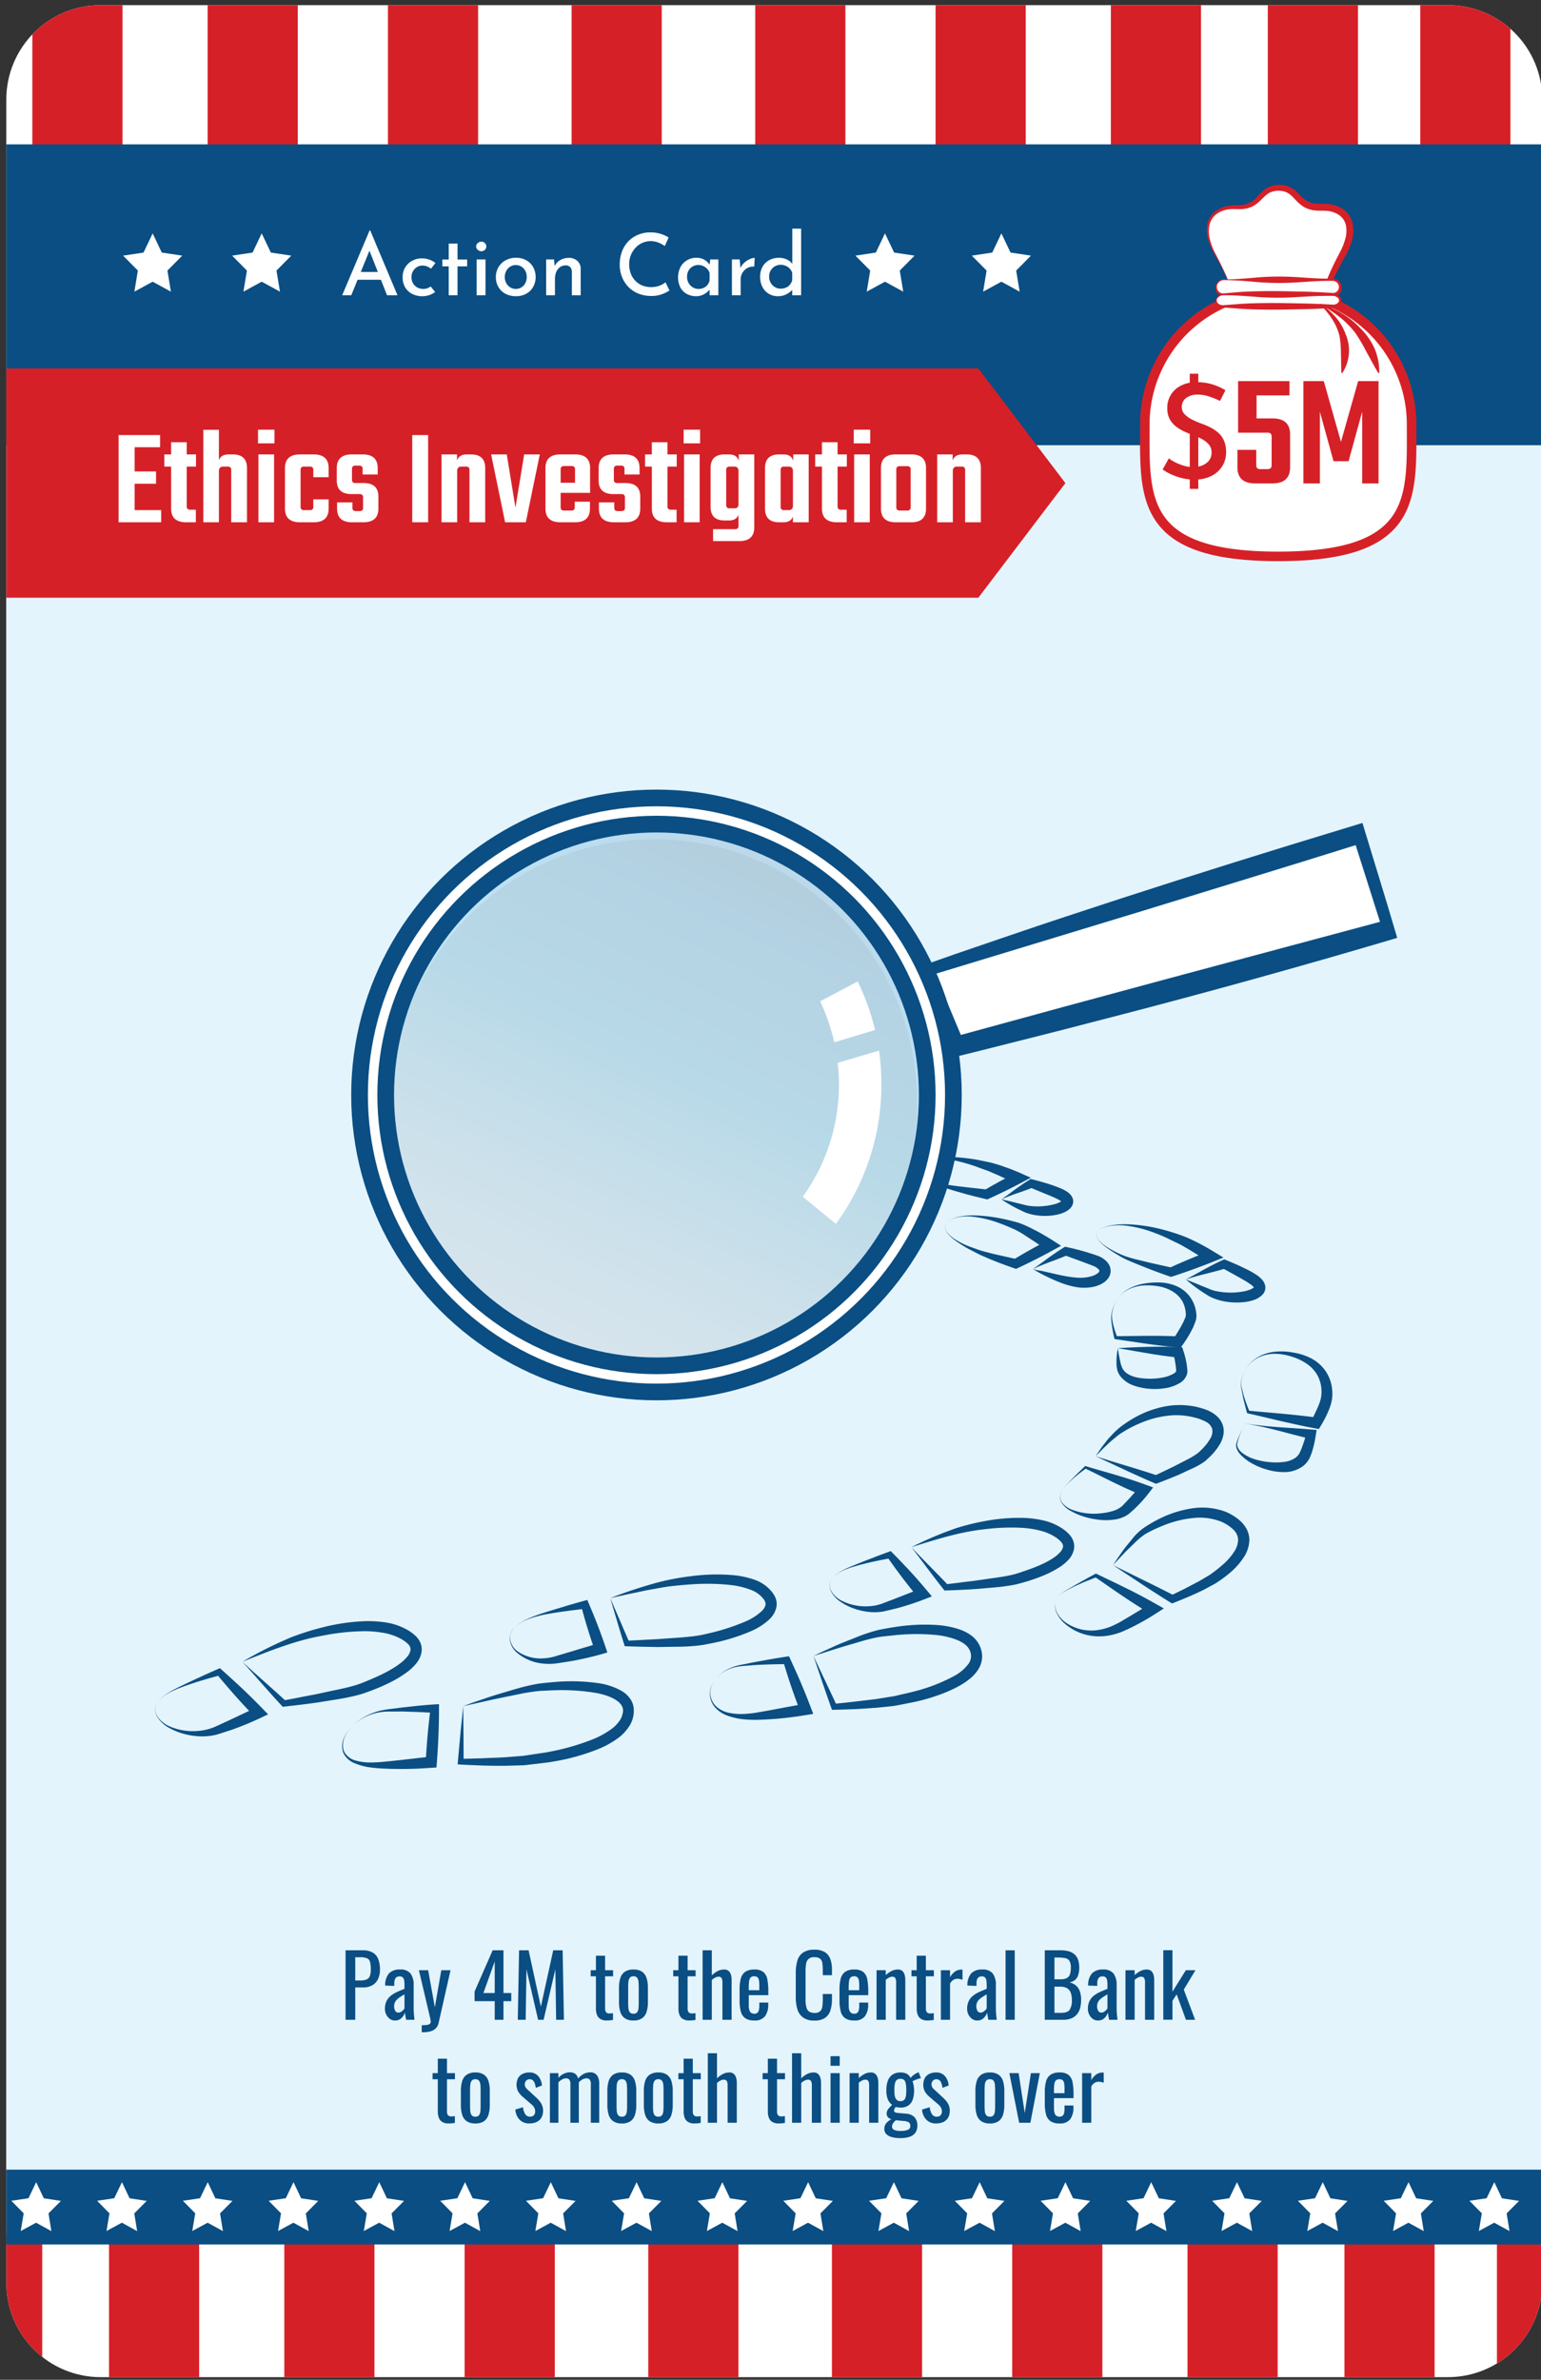 <svg xmlns="http://www.w3.org/2000/svg" xmlns:xlink="http://www.w3.org/1999/xlink" viewBox="0 0 548.821 847.303"><rect x="0" y="0" width="548.821" height="847.303" fill="#333333" stroke="none"/><defs><style>.cls-1,.cls-12,.cls-13{fill:none;}.cls-2{clip-path:url(#clip-path);}.cls-10,.cls-14,.cls-3,.cls-7{fill:#fff;}.cls-13,.cls-3{stroke:#fff;}.cls-12,.cls-13,.cls-14,.cls-3{stroke-miterlimit:10;}.cls-3{stroke-width:2.571px;}.cls-4{fill:#e4f4fc;}.cls-5{fill:#d62027;}.cls-11,.cls-6{fill:#0a4e83;}.cls-8{fill:#cfd1d2;opacity:0.38;}.cls-10,.cls-11,.cls-14,.cls-8,.cls-9{fill-rule:evenodd;}.cls-9{opacity:0.18;fill:url(#Sky);}.cls-12{stroke:#0a4e83;stroke-width:15.259px;}.cls-13{stroke-width:3.37px;}.cls-14{stroke:#d62027;stroke-width:3.394px;}.cls-15{fill:#fcfdff;}</style><clipPath id="clip-path"><path class="cls-1" d="M35.835,1.827H515.686A33.592,33.592,0,0,1,549.278,35.419V812.774a33.592,33.592,0,0,1-33.592,33.592H35.835A33.589,33.589,0,0,1,2.247,812.777V35.416A33.589,33.589,0,0,1,35.835,1.827Z"/></clipPath><linearGradient id="Sky" x1="3415.541" y1="-6269.716" x2="3611.291" y2="-6269.716" gradientTransform="translate(4409.876 6241.882) rotate(-64.793)" gradientUnits="userSpaceOnUse"><stop offset="0" stop-color="#cbdff3"/><stop offset="0.064" stop-color="#c2dbf2"/><stop offset="0.169" stop-color="#a8d2ed"/><stop offset="0.304" stop-color="#7fc1e7"/><stop offset="0.461" stop-color="#46acde"/><stop offset="0.567" stop-color="#1b9bd7"/><stop offset="0.865" stop-color="#0275bb"/><stop offset="0.994" stop-color="#005c97"/></linearGradient></defs><title>card_type-card</title><g id="new_safe_zone" data-name="new safe zone"><g class="cls-2"><rect class="cls-3" x="-29.136" y="-32.651" width="606.137" height="904.394"/><rect class="cls-4" x="-29.136" y="130.472" width="606.786" height="663.865"/><rect class="cls-5" x="-17.073" y="795.837" width="32.108" height="75.821"/><rect class="cls-5" x="478.822" y="795.837" width="32.108" height="75.821"/><rect class="cls-5" x="533.129" y="795.837" width="32.108" height="75.821"/><rect class="cls-5" x="38.82" y="795.837" width="32.108" height="75.821"/><rect class="cls-5" x="422.93" y="795.837" width="32.108" height="75.821"/><rect class="cls-5" x="101.252" y="795.837" width="32.108" height="75.821"/><rect class="cls-5" x="360.497" y="795.837" width="32.108" height="75.821"/><rect class="cls-5" x="165.469" y="795.922" width="32.108" height="75.821"/><rect class="cls-5" x="296.281" y="795.922" width="32.108" height="75.821"/><rect class="cls-5" x="230.875" y="795.922" width="32.108" height="75.821"/><rect class="cls-1" x="-17.073" y="796.006" width="528.003" height="75.652"/><rect class="cls-6" x="-27.997" y="772.492" width="605.646" height="26.64"/><polygon class="cls-7" points="104.529 776.944 107.244 782.681 113.346 783.616 108.917 788.065 109.943 794.366 104.491 791.378 99.023 794.337 100.082 788.041 95.677 783.569 101.784 782.667 104.529 776.944"/><polygon class="cls-7" points="135.077 776.944 137.791 782.681 143.893 783.616 139.464 788.065 140.49 794.366 135.038 791.378 129.57 794.337 130.63 788.041 126.224 783.569 132.331 782.667 135.077 776.944"/><polygon class="cls-7" points="43.435 776.944 46.149 782.681 52.251 783.616 47.822 788.065 48.848 794.366 43.396 791.378 37.928 794.337 38.988 788.041 34.583 783.569 40.689 782.667 43.435 776.944"/><polygon class="cls-7" points="73.982 776.944 76.696 782.681 82.798 783.616 78.369 788.065 79.395 794.366 73.943 791.378 68.475 794.337 69.535 788.041 65.13 783.569 71.237 782.667 73.982 776.944"/><polygon class="cls-7" points="226.718 776.944 229.433 782.681 235.535 783.616 231.106 788.065 232.132 794.366 226.68 791.378 221.212 794.337 222.272 788.041 217.866 783.569 223.973 782.667 226.718 776.944"/><polygon class="cls-7" points="257.266 776.944 259.98 782.681 266.082 783.616 261.653 788.065 262.679 794.366 257.227 791.378 251.759 794.337 252.819 788.041 248.414 783.569 254.521 782.667 257.266 776.944"/><polygon class="cls-7" points="165.624 776.944 168.338 782.681 174.44 783.616 170.011 788.065 171.037 794.366 165.585 791.378 160.117 794.337 161.177 788.041 156.772 783.569 162.879 782.667 165.624 776.944"/><polygon class="cls-7" points="196.171 776.944 198.886 782.681 204.988 783.616 200.559 788.065 201.585 794.366 196.133 791.378 190.665 794.337 191.724 788.041 187.319 783.569 193.426 782.667 196.171 776.944"/><polygon class="cls-7" points="12.887 776.944 15.602 782.681 21.704 783.616 17.275 788.065 18.301 794.366 12.849 791.378 7.381 794.337 8.44 788.041 4.035 783.569 10.142 782.667 12.887 776.944"/><polygon class="cls-7" points="471.097 776.944 473.812 782.681 479.914 783.616 475.484 788.065 476.51 794.366 471.058 791.378 465.591 794.337 466.65 788.041 462.245 783.569 468.352 782.667 471.097 776.944"/><polygon class="cls-7" points="501.644 776.944 504.359 782.681 510.461 783.616 506.032 788.065 507.058 794.366 501.606 791.378 496.138 794.337 497.198 788.041 492.792 783.569 498.899 782.667 501.644 776.944"/><polygon class="cls-7" points="410.002 776.944 412.717 782.681 418.819 783.616 414.39 788.065 415.416 794.366 409.964 791.378 404.496 794.337 405.556 788.041 401.15 783.569 407.257 782.667 410.002 776.944"/><polygon class="cls-7" points="440.55 776.944 443.264 782.681 449.366 783.616 444.937 788.065 445.963 794.366 440.511 791.378 435.043 794.337 436.103 788.041 431.698 783.569 437.804 782.667 440.55 776.944"/><polygon class="cls-7" points="532.192 776.944 534.906 782.681 541.008 783.616 536.579 788.065 537.605 794.366 532.153 791.378 526.685 794.337 527.745 788.041 523.34 783.569 529.446 782.667 532.192 776.944"/><polygon class="cls-7" points="348.908 776.944 351.622 782.681 357.724 783.616 353.295 788.065 354.321 794.366 348.869 791.378 343.401 794.337 344.461 788.041 340.056 783.569 346.162 782.667 348.908 776.944"/><polygon class="cls-7" points="379.455 776.944 382.17 782.681 388.272 783.616 383.843 788.065 384.868 794.366 379.416 791.378 373.949 794.337 375.008 788.041 370.603 783.569 376.71 782.667 379.455 776.944"/><polygon class="cls-7" points="287.813 776.944 290.528 782.681 296.63 783.616 292.201 788.065 293.226 794.366 287.775 791.378 282.307 794.337 283.366 788.041 278.961 783.569 285.068 782.667 287.813 776.944"/><polygon class="cls-7" points="318.36 776.944 321.075 782.681 327.177 783.616 322.748 788.065 323.774 794.366 318.322 791.378 312.854 794.337 313.914 788.041 309.508 783.569 315.615 782.667 318.36 776.944"/><path class="cls-6" d="M325.202,414.311a1.524,1.524,0,0,0-.432,1.735,3.794,3.794,0,0,0,1.198,1.459,14.682,14.682,0,0,0,3.303,1.898,34.161,34.161,0,0,0,3.584,1.323q.915.28,1.837.531c.613.177,1.247.251,1.866.38,2.461.5,5.019.744,7.55,1.06l7.612.841-1.076.169q5.416-3.18,11.015-6.006l.098,3.586-4.369-1.984-2.185-.994c-.726-.309-1.457-.608-2.179-.934a20.453,20.453,0,0,0-2.215-.867l-2.248-.808c-1.49-.578-3.021-1.069-4.566-1.504a45.489,45.489,0,0,0-9.472-1.767,22.012,22.012,0,0,0-4.828.19,13.913,13.913,0,0,0-2.354.575A6.386,6.386,0,0,0,325.202,414.311Zm0,0a6.402,6.402,0,0,1,2.127-1.151,17.064,17.064,0,0,1,2.343-.668,30.05,30.05,0,0,1,4.856-.56,63.052,63.052,0,0,1,9.828.456c1.637.191,3.266.439,4.884.785l2.436.504a22.188,22.188,0,0,1,2.421.594c.801.227,1.594.481,2.393.725l2.324.83c.778.272,1.541.573,2.299.884.761.303,1.523.609,2.28.946l3.724,1.661L363.49,421.24q-5.539,2.941-11.263,5.527l-.613.277-.463-.108c-2.515-.587-5.009-1.203-7.497-1.892-2.483-.713-4.967-1.372-7.436-2.263-.612-.216-1.244-.378-1.834-.637q-.891-.377-1.772-.777c-1.177-.526-2.339-1.082-3.476-1.686a18.083,18.083,0,0,1-3.222-2.113,4.217,4.217,0,0,1-1.171-1.512A1.538,1.538,0,0,1,325.202,414.311Z"/><path class="cls-6" d="M356.651,427.015c1.669.369,3.318.751,4.945,1.169l2.44.592c.807.193,1.63.442,2.356.538a23.36,23.36,0,0,0,9.175-.568,9.107,9.107,0,0,0,1.92-.739,4.775,4.775,0,0,0,.686-.455c.166-.124.172-.235.076.01a.807.807,0,0,0-.009.391c.026.1.046.123.029.095a2.035,2.035,0,0,0-.44-.414,12.698,12.698,0,0,0-1.843-1.006c-1.344-.666-2.979-1.279-4.484-1.91l-4.627-1.906,1.176-.097c-.827.349-1.662.681-2.539.99-.878.312-1.754.639-2.714.955-.962.319-1.922.676-2.967,1.059C358.804,426.108,357.747,426.538,356.651,427.015Zm0,0c.687-.463,1.413-.971,2.168-1.522l2.382-1.757c.823-.623,1.73-1.234,2.634-1.861.906-.63,1.854-1.237,2.81-1.827l.455-.28.722.183q2.46.624,4.896,1.361a47.492,47.492,0,0,1,4.894,1.736,13.252,13.252,0,0,1,2.583,1.369,5.873,5.873,0,0,1,1.36,1.329,3.662,3.662,0,0,1,.57,1.223,3.233,3.233,0,0,1-.015,1.635,3.958,3.958,0,0,1-1.388,2.007,7.342,7.342,0,0,1-1.425.906,12.672,12.672,0,0,1-2.809.954,21.269,21.269,0,0,1-5.445.414,19.154,19.154,0,0,1-5.332-.989c-.903-.32-1.633-.72-2.41-1.077-.773-.359-1.534-.747-2.277-1.162A46.363,46.363,0,0,1,356.651,427.015Z"/><path class="cls-6" d="M390.863,438.346a1.954,1.954,0,0,0-.286,1.888,4.705,4.705,0,0,0,1.07,1.663,15.218,15.218,0,0,0,3.135,2.443,35.102,35.102,0,0,0,3.515,1.875,25.933,25.933,0,0,0,3.681,1.438c1.258.402,2.551.727,3.85,1.032l3.88.939,7.795,1.739-1.024.052c2.312-1.068,4.647-2.078,6.992-3.062,2.348-.976,4.704-1.93,7.083-2.827l-.34,3.546c-2.997-1.871-6.029-3.811-9.066-5.52-1.535-.855-3.156-1.551-4.735-2.359a48.842,48.842,0,0,0-4.9-2.114,43.334,43.334,0,0,0-10.352-2.678,22.103,22.103,0,0,0-5.368.015,15.176,15.176,0,0,0-2.631.583A4.991,4.991,0,0,0,390.863,438.346Zm0,0a5.007,5.007,0,0,1,2.286-1.384,18.025,18.025,0,0,1,2.622-.679,28.329,28.329,0,0,1,5.421-.391,55.571,55.571,0,0,1,10.854,1.389,73.161,73.161,0,0,1,10.544,3.277,78.719,78.719,0,0,1,9.753,5.138l3.389,2.042-3.729,1.503c-2.358.951-4.738,1.844-7.127,2.715-2.392.863-4.794,1.701-7.218,2.481l-.606.195-.419-.143c-2.547-.87-5.061-1.804-7.569-2.767-2.499-1.017-5.001-1.952-7.47-3.055a28.026,28.026,0,0,1-3.583-1.913q-1.735-1.022-3.383-2.182a17.958,17.958,0,0,1-3.036-2.626,5.196,5.196,0,0,1-1.042-1.704A1.969,1.969,0,0,1,390.863,438.346Z"/><path class="cls-6" d="M422.321,455.514c.512.247.851.319,1.312.522.44.169.869.353,1.299.535.866.354,1.737.693,2.586,1.064.847.38,1.734.664,2.577,1.034l1.275.526a11.471,11.471,0,0,0,1.204.375,25.375,25.375,0,0,0,10.274.238,13.501,13.501,0,0,0,2.321-.64,4.711,4.711,0,0,0,1.493-.878c.086-.111-.04.087-.013.215.018.111.001-.034-.16-.232a6.251,6.251,0,0,0-1.662-1.358c-.352-.228-.646-.465-1.042-.692l-1.175-.682-2.385-1.351-4.846-2.674,1.252.042c-2.12.689-4.304,1.231-6.659,1.834C427.587,453.97,425.052,454.65,422.321,455.514Zm0,0c1.847-.943,3.891-2.069,6.081-3.298,2.223-1.203,4.616-2.468,7.075-3.586l.542-.246.71.288c1.736.705,3.461,1.445,5.171,2.236.851.412,1.707.81,2.552,1.246l1.264.67c.42.219.878.532,1.314.797a9.493,9.493,0,0,1,2.609,2.182,4.414,4.414,0,0,1,.995,2.268,3.547,3.547,0,0,1-.188,1.574,3.873,3.873,0,0,1-.711,1.193,7.441,7.441,0,0,1-3.207,2.014,15.305,15.305,0,0,1-3.082.712,24.116,24.116,0,0,1-5.984,0,20.539,20.539,0,0,1-5.775-1.526,13.928,13.928,0,0,1-1.365-.708l-1.199-.76c-.798-.505-1.591-1.023-2.352-1.577A53.097,53.097,0,0,1,422.321,455.514Z"/><path class="cls-6" d="M337.406,435.269a2.483,2.483,0,0,0-.742,1.737,3.13,3.13,0,0,0,.68,1.774,10.831,10.831,0,0,0,2.891,2.531,26.999,26.999,0,0,0,3.398,1.833c1.166.549,2.406.936,3.608,1.386a30.933,30.933,0,0,0,3.67,1.162c1.245.328,2.473.669,3.744.938,2.515.571,5.04,1.152,7.555,1.683l-1.25.139q5.956-3.594,12.126-6.789l-.169,3.408-4.033-2.715c-1.351-.895-2.716-1.74-4.058-2.656-.676-.439-1.359-.848-2.042-1.231a23.013,23.013,0,0,0-2.096-1.031c-1.483-.662-2.987-1.279-4.514-1.84a40.55,40.55,0,0,0-9.464-2.373,19.108,19.108,0,0,0-4.894.043A7.864,7.864,0,0,0,337.406,435.269Zm0,0a8.469,8.469,0,0,1,4.387-2.126,24.683,24.683,0,0,1,4.943-.402,53.861,53.861,0,0,1,9.924,1.12c1.64.328,3.269.719,4.886,1.158a18.96,18.96,0,0,1,2.478.813q1.204.483,2.344,1.026c1.497.747,3.007,1.503,4.463,2.322,1.445.832,2.879,1.674,4.293,2.584l2.78,1.79-2.95,1.618q-6.091,3.342-12.398,6.28l-.706.329-.544-.19c-2.478-.865-4.93-1.744-7.359-2.733-1.218-.462-2.426-1.006-3.63-1.53-.598-.276-1.212-.497-1.792-.816l-1.75-.916a42.527,42.527,0,0,1-6.715-4.039,12.539,12.539,0,0,1-2.784-2.732,3.411,3.411,0,0,1-.642-1.82A2.495,2.495,0,0,1,337.406,435.269Z"/><path class="cls-6" d="M367.816,451.846a22.183,22.183,0,0,0,2.808.587c.831.159,1.808.381,2.692.595,1.82.388,3.623.864,5.42,1.195a38.049,38.049,0,0,0,5.232.7,14.439,14.439,0,0,0,4.861-.555,7.022,7.022,0,0,0,1.949-.924,1.748,1.748,0,0,0,.762-.898.444.444,0,0,0-.044-.241,1.538,1.538,0,0,0-.35-.492,5.688,5.688,0,0,0-1.695-1.068c-3.276-1.264-6.838-2.556-10.277-3.814l1.127-.124c-.916.41-1.842.8-2.809,1.169-.969.371-1.935.757-2.986,1.134-1.053.38-2.105.798-3.241,1.246Q369.589,451.034,367.816,451.846Zm0,0c.776-.517,1.591-1.083,2.434-1.691l2.644-1.937c.91-.684,1.906-1.359,2.899-2.048.995-.692,2.031-1.363,3.076-2.014l.441-.275.687.151a92.63,92.63,0,0,1,10.951,3.075,8.862,8.862,0,0,1,3.01,1.867,5.53,5.53,0,0,1,1.24,1.78,4.389,4.389,0,0,1,.28,2.491,4.703,4.703,0,0,1-1,2.13,6.282,6.282,0,0,1-1.48,1.333,10.716,10.716,0,0,1-3.123,1.35,16.281,16.281,0,0,1-6.21.255,29.398,29.398,0,0,1-5.687-1.53c-1.782-.683-3.497-1.43-5.189-2.265-.865-.419-1.644-.813-2.556-1.3C369.278,452.718,368.507,452.166,367.816,451.846Z"/><path class="cls-6" d="M443.358,488.043a13.571,13.571,0,0,0-1.303,3.576,10.454,10.454,0,0,0,.506,3.755,32.484,32.484,0,0,0,1.083,3.652c.426,1.199.883,2.385,1.384,3.546l-.388-.319c4.068.414,8.151.738,12.226,1.111,4.072.393,8.142.8,12.185,1.369l-1.979.932a53.725,53.725,0,0,0,2.597-5.449c.194-.457.337-.9.486-1.344.119-.436.241-.848.322-1.282a12.218,12.218,0,0,0,.16-2.701,12.041,12.041,0,0,0-1.454-5.249,12.346,12.346,0,0,0-3.848-4.129,19.823,19.823,0,0,0-5.482-2.545,19.277,19.277,0,0,0-6.111-.95,12.952,12.952,0,0,0-6.011,1.557A11.229,11.229,0,0,0,443.358,488.043Zm0,0a12.257,12.257,0,0,1,4.287-4.618,14.916,14.916,0,0,1,6.044-2.104,22.176,22.176,0,0,1,6.497.18,21.772,21.772,0,0,1,6.365,1.919,14.31,14.31,0,0,1,5.354,4.464,13.982,13.982,0,0,1,2.52,6.688,14.631,14.631,0,0,1-.048,3.635,16.268,16.268,0,0,1-.973,3.461,39.9,39.9,0,0,1-2.988,5.955l-.694,1.166-1.285-.234c-4.018-.73-8.009-1.624-11.998-2.53-3.986-.927-7.964-1.903-11.956-2.789l-.312-.069-.076-.25c-.377-1.236-.662-2.491-.986-3.731-.363-1.228-.532-2.513-.795-3.763a11.642,11.642,0,0,1-.323-3.813A14.472,14.472,0,0,1,443.358,488.043Z"/><path class="cls-6" d="M442.986,507.735a27.26,27.26,0,0,0-2.042,5.079,11.328,11.328,0,0,0-.317,1.306,2.598,2.598,0,0,0,.215,1.244,5.194,5.194,0,0,0,1.641,1.972,14.325,14.325,0,0,0,4.717,2.306,24.497,24.497,0,0,0,5.151.949,22.212,22.212,0,0,0,5.062-.103,8.587,8.587,0,0,0,4.073-1.548,5.205,5.205,0,0,0,1.265-1.448,4.342,4.342,0,0,0,.228-.446l.239-.574c.168-.379.341-.754.477-1.167.618-1.589,1.111-3.308,1.633-5.013l1.37,2.007c-1.932-.476-3.866-.939-5.792-1.456l-5.783-1.51c-1.933-.474-3.863-.962-5.804-1.38-1.943-.409-3.888-.805-5.845-1.127l.01-.005Zm0,0,.483-.922.003-.006.007.001c1.958.316,3.928.558,5.9.787,1.974.22,3.959.369,5.942.533l5.963.404c1.99.12,3.971.296,5.954.458l1.678.137-.308,1.87a36.847,36.847,0,0,1-1.233,5.58c-.128.464-.309.933-.487,1.402l-.276.698a8.127,8.127,0,0,1-.384.781,8.293,8.293,0,0,1-2.325,2.655,11.022,11.022,0,0,1-6.161,2.012,20.626,20.626,0,0,1-5.871-.702,24.598,24.598,0,0,1-5.384-2.062,17.765,17.765,0,0,1-4.617-3.369,6.524,6.524,0,0,1-1.504-2.463,3.184,3.184,0,0,1-.083-1.458,11.024,11.024,0,0,1,.446-1.327A43.409,43.409,0,0,1,442.986,507.735Z"/><path class="cls-6" d="M398.027,462.401l-.904,1.567c-.249.547-.443,1.12-.653,1.683-.139.584-.278,1.171-.371,1.761a10.024,10.024,0,0,0-.058,1.785,18.677,18.677,0,0,0,.716,3.512c.141.58.345,1.146.539,1.713.189.569.388,1.131.606,1.682l-.486-.379c1.855.01,3.714-.036,5.57-.051l5.571-.059c1.855.011,3.712-.019,5.565.027q2.78.044,5.555.178l-1.741.835,1.434-2.262c.431-.774.939-1.533,1.335-2.3l.616-1.15c.211-.381.331-.738.505-1.108a6.359,6.359,0,0,0,.414-1.044,1.775,1.775,0,0,0,.082-.807,10.284,10.284,0,0,0-1.144-4.531,9.75,9.75,0,0,0-3.32-3.491,14.261,14.261,0,0,0-4.842-1.908,23.863,23.863,0,0,0-5.43-.392,14.512,14.512,0,0,0-5.329,1.246A10.694,10.694,0,0,0,398.027,462.401Zm0,0a11.868,11.868,0,0,1,4.158-3.642,17.407,17.407,0,0,1,5.327-1.756,27.508,27.508,0,0,1,5.676-.379,16.146,16.146,0,0,1,5.757,1.272,11.693,11.693,0,0,1,4.879,3.847,12.158,12.158,0,0,1,2.228,5.952,7.009,7.009,0,0,1,.059.928,5.94,5.94,0,0,1-.124,1.028,9.144,9.144,0,0,1-.509,1.575c-.193.481-.365,1.009-.585,1.45l-.676,1.314a42.6,42.6,0,0,1-3.064,4.907l-.667.929-1.074-.094q-2.767-.243-5.528-.573c-1.842-.205-3.678-.485-5.518-.724l-5.512-.81c-1.838-.265-3.673-.562-5.513-.802l-.405-.053-.081-.326c-.148-.6-.274-1.199-.387-1.798-.121-.598-.245-1.194-.315-1.804l-.274-1.806a17.947,17.947,0,0,1-.121-1.827,11.808,11.808,0,0,1,.186-1.821c.12-.594.288-1.18.455-1.76.245-.554.442-1.128.7-1.672Z"/><path class="cls-6" d="M398.115,479.996c.048.474.117.911.186,1.307l.208,1.186.222,1.226c.095.403.19.804.27,1.204a10.206,10.206,0,0,0,.711,2.196,5.19,5.19,0,0,0,1.292,1.606c2.193,1.74,5.436,2.116,8.535,2.157a23.369,23.369,0,0,0,4.574-.428,11.928,11.928,0,0,0,3.946-1.428,2.158,2.158,0,0,0,.829-.818c.015-.031.022-.048.017-.063l.006-.011c.002-.014-.008-.084-.011-.123l-.028-.278-.103-1.114a34.071,34.071,0,0,0-.867-4.585l1.645,1.297c-1.682-.173-3.361-.374-5.061-.613-1.7-.234-3.415-.492-5.181-.797C405.789,481.35,402.105,480.676,398.115,479.996Zm0,0c3.196-.186,6.698-.368,10.369-.442,1.828-.059,3.706-.07,5.599-.058,1.893.007,3.807.053,5.718.126l1.239.048.406,1.25a30.109,30.109,0,0,1,1.244,5.205l.155,1.38.036.345a1.853,1.853,0,0,1,.015.189l-.008.302a3.888,3.888,0,0,1-.222,1.161,5.664,5.664,0,0,1-2.424,2.876,14.324,14.324,0,0,1-5.449,1.899,22.815,22.815,0,0,1-5.416.192,22.122,22.122,0,0,1-5.293-1.05,10.72,10.72,0,0,1-4.766-3.049,6.84,6.84,0,0,1-1.402-2.58,11.698,11.698,0,0,1-.287-2.705,23.46,23.46,0,0,1,.124-2.569l.059-.64.105-.681Z"/><path class="cls-6" d="M396.414,557.266l11.256,5.54c1.825.882,3.606,1.763,5.362,2.652s3.509,1.754,5.226,2.661l-1.246-.074c1.721-.798,3.427-1.666,5.138-2.502l5.033-2.647,2.397-1.422,1.197-.708c.4-.235.747-.533,1.123-.795a52.112,52.112,0,0,0,4.233-3.458,21.475,21.475,0,0,0,3.397-4.023,7.926,7.926,0,0,0,1.418-4.288,5.25,5.25,0,0,0-1.8-3.694,12.082,12.082,0,0,0-1.953-1.521,15.754,15.754,0,0,0-2.252-1.207,21.068,21.068,0,0,0-10.385-1.252,38.214,38.214,0,0,0-10.67,2.788,51.618,51.618,0,0,0-5.106,2.375,13.69,13.69,0,0,0-2.239,1.485,21.809,21.809,0,0,0-2.121,1.85L402.382,551.02c-.683.665-1.399,1.304-2.035,2.023l-1.974,2.099C397.69,555.857,397.114,556.471,396.414,557.266Zm0,0c.475-.724,1.032-1.665,1.58-2.425l1.66-2.377c1.105-1.59,2.392-3.051,3.609-4.576a19.494,19.494,0,0,1,4.387-4.111,54.078,54.078,0,0,1,5.109-2.958,39.216,39.216,0,0,1,11.366-3.711,24.03,24.03,0,0,1,12.3,1.107,19.568,19.568,0,0,1,2.845,1.472,15.985,15.985,0,0,1,2.609,1.988,10.515,10.515,0,0,1,2.14,2.807,8.472,8.472,0,0,1,.936,3.612A11.645,11.645,0,0,1,442.86,554.61a25.269,25.269,0,0,1-4.071,4.723,41.357,41.357,0,0,1-4.791,3.7c-.422.272-.825.584-1.262.821l-1.31.712-2.62,1.419c-1.756.868-3.533,1.653-5.31,2.445-1.794.74-3.569,1.503-5.386,2.208l-.688.267-.558-.341c-1.808-1.105-3.58-2.253-5.347-3.376s-3.512-2.255-5.211-3.385Z"/><path class="cls-6" d="M376.469,569.029a4.979,4.979,0,0,0-.678,2.645,6.223,6.223,0,0,0,.721,2.632,10.361,10.361,0,0,0,3.77,3.865,16.787,16.787,0,0,0,4.988,2.01,16.307,16.307,0,0,0,5.251.247,20.218,20.218,0,0,0,5.026-1.288,32.792,32.792,0,0,0,4.679-2.412c3.132-1.823,6.238-3.739,9.362-5.635l.06,3.407c-3.366-2.009-6.681-4.104-9.927-6.319-3.263-2.184-6.478-4.453-9.719-6.675l.574.032c-1.258.46-2.508.968-3.765,1.457-1.248.507-2.472,1.069-3.704,1.618-1.219.573-2.404,1.213-3.598,1.841A7.128,7.128,0,0,0,376.469,569.029Zm0,0a7.612,7.612,0,0,1,2.995-2.653l3.492-2.057c2.361-1.315,4.699-2.679,7.109-3.944l.245-.128.33.16c3.534,1.718,7.096,3.389,10.608,5.146,3.53,1.726,6.991,3.571,10.401,5.502l2.863,1.621-2.804,1.786a87.17,87.17,0,0,1-9.811,5.481c-.879.384-1.682.794-2.63,1.154a25.463,25.463,0,0,1-2.822.887,20.348,20.348,0,0,1-5.858.617,18.522,18.522,0,0,1-10.652-3.938,11.78,11.78,0,0,1-3.562-4.292A5.666,5.666,0,0,1,376.469,569.029Z"/><path class="cls-6" d="M390.21,518.484c3.956,1.272,7.755,2.421,11.416,3.529,1.842.543,3.621,1.107,5.392,1.662,1.769.557,3.52,1.105,5.243,1.704l-1.067.013c1.537-.701,3.062-1.434,4.583-2.181l2.287-1.099,2.239-1.15c1.47-.784,3.026-1.498,4.409-2.347a20.835,20.835,0,0,0,1.921-1.278,3.904,3.904,0,0,0,.366-.311l.431-.418.862-.833a17.993,17.993,0,0,0,2.762-3.607,4.815,4.815,0,0,0,.658-3.438,4.501,4.501,0,0,0-2.318-2.565,17.662,17.662,0,0,0-4.282-1.543,25.402,25.402,0,0,0-9.472-.53,34.863,34.863,0,0,0-9.414,2.554,40.557,40.557,0,0,0-4.477,2.152c-.727.402-1.434.839-2.138,1.278a15.266,15.266,0,0,0-2.013,1.447l-1.93,1.593c-.627.561-1.231,1.157-1.851,1.737-.627.574-1.221,1.182-1.817,1.792l-.901.911C390.815,517.855,390.522,518.128,390.21,518.484Zm0,0c.216-.313.439-.719.694-1.082l.727-1.061c.474-.717.984-1.408,1.52-2.081.532-.676,1.044-1.372,1.598-2.038l1.795-1.911a24.606,24.606,0,0,1,4.034-3.377,43.005,43.005,0,0,1,4.497-2.742,35.967,35.967,0,0,1,10.055-3.49,28.468,28.468,0,0,1,10.851.167c.893.201,1.778.447,2.646.733a15.13,15.13,0,0,1,2.682,1.136,10.184,10.184,0,0,1,2.517,1.91,7.322,7.322,0,0,1,1.738,3.008,7.161,7.161,0,0,1,.092,3.465,10.541,10.541,0,0,1-1.119,2.927,21.684,21.684,0,0,1-3.48,4.456l-.989.931-.496.464a7.583,7.583,0,0,1-.617.506,20.589,20.589,0,0,1-2.388,1.469c-1.566.867-3.147,1.508-4.719,2.262l-2.36,1.086-2.39.97c-1.592.646-3.191,1.278-4.805,1.879l-.58.216-.488-.203c-1.865-.775-3.704-1.602-5.523-2.42-1.818-.819-3.628-1.63-5.375-2.461Z"/><path class="cls-6" d="M378.466,530.34a5.387,5.387,0,0,0-.855,2.266,3.551,3.551,0,0,0,.58,2.299,8.177,8.177,0,0,0,3.875,2.727,22.01,22.01,0,0,0,9.393,1.23,22.88,22.88,0,0,0,4.538-.784,9.399,9.399,0,0,0,3.61-1.824c2.089-2.133,4.308-4.548,6.276-6.944l.849,3.069c-1.723-.712-3.439-1.44-5.139-2.212-1.705-.758-3.38-1.591-5.07-2.388-3.363-1.637-6.694-3.355-10.076-4.941l.434-.071c-.766.555-1.53,1.115-2.281,1.693-.745.584-1.471,1.192-2.198,1.8-.701.635-1.419,1.257-2.082,1.933A13.31,13.31,0,0,0,378.466,530.34Zm0,0a14.057,14.057,0,0,1,1.815-2.184c.625-.717,1.327-1.355,1.973-2.054l2.026-2.007c.692-.651,1.37-1.321,2.047-1.995l.158-.157.277.086c3.567,1.112,7.184,2.092,10.77,3.154,1.785.552,3.583,1.068,5.353,1.659,1.775.577,3.533,1.198,5.285,1.835l2.516.916-1.667,2.154a46.746,46.746,0,0,1-7.083,7.35,11.23,11.23,0,0,1-5.321,1.969,21.274,21.274,0,0,1-5.201.035,27.326,27.326,0,0,1-4.977-.999,22.248,22.248,0,0,1-4.636-1.905,9.379,9.379,0,0,1-3.747-3.209,3.722,3.722,0,0,1-.485-2.386A5.399,5.399,0,0,1,378.466,530.34Z"/><path class="cls-6" d="M289.711,589.603l4.28,9.049c1.38,2.934,2.75,5.792,4.041,8.643l-1.038-.659c4.994-.475,9.983-1.078,14.941-1.691l3.676-.587,1.836-.29a14.332,14.332,0,0,0,1.82-.352c2.402-.583,4.822-1.062,7.201-1.723a61.043,61.043,0,0,0,13.524-5.367,15.302,15.302,0,0,0,4.969-4.281,4.701,4.701,0,0,0,.185-5.164c-.763-1.514-2.747-2.726-4.855-3.51a28.985,28.985,0,0,0-6.901-1.546,74.877,74.877,0,0,0-14.724.079l-3.71.399a31.42,31.42,0,0,0-3.608.584c-1.202.263-2.407.57-3.611.898l-3.603,1.058C299.312,586.515,294.524,588.085,289.711,589.603Zm0,0c1.054-.495,2.265-1.119,3.414-1.636l3.452-1.557c2.287-1.076,4.652-1.97,7.002-2.916,1.179-.462,2.347-.957,3.539-1.393,1.199-.424,2.407-.831,3.643-1.199a34.132,34.132,0,0,1,3.791-.908c1.249-.247,2.506-.453,3.769-.641a68.091,68.091,0,0,1,15.412-.777,32.573,32.573,0,0,1,7.851,1.511,16.347,16.347,0,0,1,3.82,1.861,9.702,9.702,0,0,1,3.205,3.407,9.284,9.284,0,0,1,1.172,4.583,8.803,8.803,0,0,1-1.46,4.571,13.685,13.685,0,0,1-2.947,3.227,25.132,25.132,0,0,1-3.385,2.308,46.955,46.955,0,0,1-7.165,3.271,69.773,69.773,0,0,1-7.396,2.252c-2.494.608-5.032,1.03-7.541,1.551a34.301,34.301,0,0,1-3.803.507l-3.811.401c-2.531.177-5.055.351-7.582.49-2.529.082-5.05.192-7.582.236l-.793.014-.245-.673c-1.156-3.179-2.232-6.351-3.299-9.447Z"/><path class="cls-6" d="M254.826,597.792a7.96,7.96,0,0,0-1.872,5.032,6.831,6.831,0,0,0,2.156,4.778,9.773,9.773,0,0,0,4.708,2.274,20.913,20.913,0,0,0,5.296.35,38.42,38.42,0,0,0,5.324-.649c1.792-.284,3.58-.612,5.367-.962,3.576-.66,7.156-1.341,10.749-1.948l-1.533,2.687c-1.122-2.909-2.202-5.834-3.202-8.79-.502-1.477-.999-2.956-1.464-4.447l-1.399-4.472,1.347.857c-2.225.011-4.475.046-6.71.12-2.24.071-4.483.154-6.712.36-1.117.082-2.235.181-3.35.291a15.165,15.165,0,0,0-3.239.762A12.363,12.363,0,0,0,254.826,597.792Zm0,0a13.765,13.765,0,0,1,5.391-3.943,17.767,17.767,0,0,1,3.238-1.02c1.105-.209,2.209-.413,3.313-.644,2.208-.471,4.429-.832,6.649-1.25,2.225-.401,4.444-.761,6.692-1.102l.895-.136.453.993,1.942,4.264c.649,1.421,1.266,2.854,1.877,4.289,1.228,2.868,2.376,5.767,3.482,8.683l.871,2.295-2.404.392c-3.634.593-7.288,1.08-10.975,1.372-1.844.139-3.692.248-5.547.313a40.704,40.704,0,0,1-5.644-.135,24.028,24.028,0,0,1-5.559-1.169,11.117,11.117,0,0,1-4.771-3.027,7.605,7.605,0,0,1-1.912-5.144A8.506,8.506,0,0,1,254.826,597.792Z"/><path class="cls-6" d="M324.581,550.852c2.307,2.448,4.569,4.775,6.783,7.009,2.179,2.249,4.335,4.392,6.371,6.592l-.913-.381c2.247-.25,4.492-.537,6.736-.83l3.368-.398,3.348-.477c4.444-.699,9.002-1.069,13.032-2.49,4.192-1.4,8.442-2.905,11.9-5.22a12.668,12.668,0,0,0,2.241-1.88,4.258,4.258,0,0,0,1.12-1.924,2.014,2.014,0,0,0-.476-1.646,4.306,4.306,0,0,0-.389-.445c-.174-.166-.342-.34-.526-.495a10.812,10.812,0,0,0-1.148-.895,18.02,18.02,0,0,0-5.596-2.408,33.845,33.845,0,0,0-6.367-.989,73.418,73.418,0,0,0-13.26.492C341.884,545.376,333.287,548.154,324.581,550.852Zm0,0a129.498,129.498,0,0,1,12.515-5.508l3.236-1.187c1.096-.353,2.203-.671,3.312-.974,2.221-.594,4.46-1.138,6.729-1.54a65.605,65.605,0,0,1,13.865-1.215,37.457,37.457,0,0,1,7.098.852,20.573,20.573,0,0,1,6.879,2.853,14.742,14.742,0,0,1,1.547,1.177c.251.21.483.439.72.663a8.26,8.26,0,0,1,.738.828,6.529,6.529,0,0,1,1.122,2.148,5.733,5.733,0,0,1,.154,2.573,7.806,7.806,0,0,1-2.103,3.964,16.556,16.556,0,0,1-2.98,2.461,36.668,36.668,0,0,1-6.41,3.255,61.664,61.664,0,0,1-6.616,2.24l-1.679.461c-.61.16-1.201.284-1.784.394-1.167.22-2.312.388-3.458.542-2.286.314-4.559.449-6.839.66-4.557.431-9.094.619-13.654.774l-.59.02-.323-.402c-2.07-2.574-4.02-5.204-5.947-7.729C328.223,555.625,326.38,553.178,324.581,550.852Z"/><path class="cls-6" d="M296.416,561.952a4.186,4.186,0,0,0-.916,2.301,4.306,4.306,0,0,0,.643,2.378,9.094,9.094,0,0,0,3.636,3.296,18.735,18.735,0,0,0,9.493,1.971,16.883,16.883,0,0,0,4.625-.85l4.627-1.759,9.283-3.632-.797,3.151q-2.903-3.478-5.651-7.086-2.731-3.622-5.344-7.343l1.222.382c-1.824.368-3.665.7-5.484,1.101-1.83.371-3.634.833-5.444,1.285-.903.232-1.79.513-2.688.768-.893.267-1.751.616-2.631.924l-1.252.612-.627.307-.581.386c-.378.271-.782.508-1.14.807A7.2,7.2,0,0,0,296.416,561.952Zm0,0a7.209,7.209,0,0,1,.959-1.016c.354-.305.754-.549,1.13-.826l.569-.411.614-.337,1.232-.674c1.699-.79,3.439-1.484,5.176-2.182,1.735-.708,3.489-1.37,5.239-2.047,1.747-.694,3.514-1.318,5.275-1.981l.616-.232.607.615q3.193,3.236,6.282,6.559,3.07,3.338,5.974,6.816l1.794,2.14-2.59,1.01a95.569,95.569,0,0,1-9.697,3.183c-1.676.412-3.278.807-5.017,1.187a18.776,18.776,0,0,1-5.378.133,22.97,22.97,0,0,1-5.095-1.191,19.702,19.702,0,0,1-4.61-2.304A10.428,10.428,0,0,1,296.02,566.7a4.572,4.572,0,0,1-.559-2.448A4.206,4.206,0,0,1,296.416,561.952Z"/><path class="cls-6" d="M86.322,591.655c2.725,2.52,5.397,4.923,8.014,7.237,2.583,2.33,5.135,4.558,7.571,6.85l-.937-.315c2.465-.442,4.925-.925,7.384-1.414l3.693-.692,3.666-.779c4.86-1.105,9.87-1.862,14.241-3.749,4.535-1.87,9.12-3.871,12.788-6.725a14.055,14.055,0,0,0,2.355-2.29,4.808,4.808,0,0,0,1.111-2.323,2.475,2.475,0,0,0-.731-1.945,4.977,4.977,0,0,0-.49-.481c-.21-.173-.414-.353-.633-.513a12.163,12.163,0,0,0-1.364-.911,20.218,20.218,0,0,0-6.446-2.24,37.725,37.725,0,0,0-7.15-.587,80.673,80.673,0,0,0-14.639,1.616C104.963,584.131,95.69,587.92,86.322,591.655Zm0,0a147.065,147.065,0,0,1,13.426-6.983l3.484-1.547c1.184-.47,2.381-.903,3.583-1.318,2.407-.82,4.837-1.583,7.31-2.198a72.931,72.931,0,0,1,15.193-2.38,41.345,41.345,0,0,1,7.868.4,22.735,22.735,0,0,1,7.75,2.59,16.072,16.072,0,0,1,1.78,1.161c.29.209.562.439.837.665a8.914,8.914,0,0,1,.861.83,7.077,7.077,0,0,1,1.378,2.202,6.13,6.13,0,0,1,.385,2.731,8.381,8.381,0,0,1-1.94,4.453,17.946,17.946,0,0,1-3.057,2.93,40.15,40.15,0,0,1-6.785,4.088,69.082,69.082,0,0,1-7.112,2.996l-1.813.643c-.655.224-1.293.406-1.926.574-1.266.334-2.516.612-3.766.873-2.496.528-4.995.863-7.494,1.28l-3.746.591-3.749.5q-3.75.481-7.514.881l-.585.062-.353-.377c-2.498-2.664-4.88-5.392-7.231-8.017C90.792,596.643,88.531,594.091,86.322,591.655Z"/><path class="cls-6" d="M56.112,606.123a4.625,4.625,0,0,0-.824,2.619,4.797,4.797,0,0,0,.905,2.579,10.194,10.194,0,0,0,4.274,3.376,20.98,20.98,0,0,0,10.665,1.525,18.834,18.834,0,0,0,5.091-1.259c1.621-.703,3.333-1.539,4.998-2.277l9.997-4.722-.568,3.201q-3.497-3.617-6.85-7.376-3.336-3.773-6.561-7.655l1.241.292c-1.98.565-3.98,1.091-5.951,1.692-1.985.57-3.936,1.232-5.894,1.886-.976.334-1.932.717-2.901,1.074-.963.369-1.881.825-2.827,1.238l-1.333.777-.667.39-.609.473c-.396.329-.822.624-1.193.982A7.941,7.941,0,0,0,56.112,606.123Zm0,0a7.971,7.971,0,0,1,.978-1.198c.366-.364.789-.665,1.181-1.001l.596-.498.652-.419,1.308-.838c1.816-.999,3.684-1.894,5.551-2.788l2.808-1.333,2.827-1.297c1.879-.887,3.785-1.699,5.681-2.554l.606-.273.636.566q3.769,3.354,7.441,6.802,3.655,3.465,7.153,7.082l1.948,2.007-2.515,1.194A110.687,110.687,0,0,1,82.521,615.88c-1.813.595-3.549,1.172-5.431,1.735a20.722,20.722,0,0,1-5.891.596,25.321,25.321,0,0,1-5.707-.879,21.743,21.743,0,0,1-5.274-2.151,11.545,11.545,0,0,1-4.143-3.783,5.075,5.075,0,0,1-.825-2.655A4.644,4.644,0,0,1,56.112,606.123Z"/><path class="cls-6" d="M164.969,607.452l.107,10.092.037,9.735-.996-1.068c2.693-.029,5.397-.13,8.093-.203,2.689-.161,5.392-.187,8.065-.374l3.996-.317,1.996-.158,1.977-.293,3.949-.59c1.315-.197,2.634-.371,3.937-.658a83.038,83.038,0,0,0,15.179-4.426,30.485,30.485,0,0,0,6.605-3.704,11.017,11.017,0,0,0,2.46-2.47,6.266,6.266,0,0,0,1.346-2.844c1.256-4.08-4.356-6.448-9.244-7.379a74.164,74.164,0,0,0-15.791-.958c-1.336.04-2.676.115-4.013.181-1.266.073-2.592.255-3.907.459-2.641.393-5.275,1.012-7.921,1.535-2.648.527-5.294,1.081-7.935,1.684Zm0,0c1.206-.437,2.532-.942,3.826-1.39l3.853-1.309c2.56-.906,5.167-1.669,7.776-2.44,2.607-.784,5.207-1.567,7.892-2.164,1.343-.304,2.688-.591,4.118-.774,1.36-.175,2.72-.301,4.087-.415a68.356,68.356,0,0,1,16.598.319,23.668,23.668,0,0,1,8.329,2.794,9.371,9.371,0,0,1,3.508,3.615,6.944,6.944,0,0,1,.745,2.684,9.993,9.993,0,0,1-.126,2.509,10.141,10.141,0,0,1-1.998,4.467,14.945,14.945,0,0,1-3.207,3.299,32.191,32.191,0,0,1-7.537,4.19,76.13,76.13,0,0,1-16.027,4.394c-1.353.254-2.725.396-4.092.56l-4.101.486c-.684.075-1.365.175-2.05.226l-2.06.061-4.114.12c-2.735.037-5.451-.017-8.174-.068-2.719-.115-5.43-.201-8.15-.36l-1.087-.064.091-1.004.914-10.047Z"/><path class="cls-6" d="M125.565,614.446a12.831,12.831,0,0,0-2.972,4.452,7.029,7.029,0,0,0-.448,2.618,5.133,5.133,0,0,0,.623,2.512,6.566,6.566,0,0,0,4.121,2.858,18.866,18.866,0,0,0,5.184.631,51.979,51.979,0,0,0,5.309-.329c1.783-.152,3.566-.36,5.345-.545l5.343-.608c1.782-.218,3.566-.404,5.35-.588l-1.799,1.847c.338-6.364.896-12.714,1.723-19.047l1.5,1.603c-2.53-.114-5.093-.293-7.641-.358L143.37,609.37l-3.831.015a25.707,25.707,0,0,0-3.802.172,18.668,18.668,0,0,0-10.172,4.889Zm0,0a21.335,21.335,0,0,1,6.395-4.204,22.697,22.697,0,0,1,3.677-1.218,33.629,33.629,0,0,1,3.83-.603l3.83-.495,3.839-.417c1.281-.143,2.563-.271,3.847-.375,1.283-.12,2.568-.218,3.863-.293l1.502-.087-.001,1.69c-.003,6.386-.274,12.755-.766,19.11l-.135,1.737-1.665.11c-1.809.119-3.618.237-5.428.322-1.816.056-3.629.116-5.449.107-1.823-.032-3.638,0-5.462-.118a53.84,53.84,0,0,1-5.502-.429,22.589,22.589,0,0,1-5.407-1.401,7.627,7.627,0,0,1-4.189-3.641,7.007,7.007,0,0,1,.132-5.385A14.125,14.125,0,0,1,125.565,614.446Z"/><path class="cls-6" d="M217.328,568.985l6.841,15.819-.933-.655c2.443-.093,4.886-.221,7.329-.363l3.662-.189,3.647-.259c2.425-.19,4.873-.303,7.269-.57,1.198-.12,2.392-.259,3.548-.443.59-.094,1.112-.194,1.701-.327l1.766-.405a75.496,75.496,0,0,0,13.584-4.386,19.79,19.79,0,0,0,5.539-3.584,4.58,4.58,0,0,0,1.331-2.116,1.956,1.956,0,0,0-.014-.917,2.148,2.148,0,0,0-.184-.476c-.102-.204-.219-.405-.344-.603a9.928,9.928,0,0,0-4.895-3.538,28.133,28.133,0,0,0-6.684-1.61,78.329,78.329,0,0,0-14.35-.262c-2.412.169-4.831.373-7.237.669-2.411.26-4.779.791-7.186,1.187-2.404.403-4.783,1.005-7.192,1.459Zm0,0c4.59-1.769,9.241-3.36,13.983-4.739a86.787,86.787,0,0,1,14.56-3.025,69.561,69.561,0,0,1,15.021-.419,31.743,31.743,0,0,1,7.637,1.587,13.638,13.638,0,0,1,6.814,4.963,10.979,10.979,0,0,1,.579.986,6.065,6.065,0,0,1,.484,1.233,5.934,5.934,0,0,1,.089,2.726,8.417,8.417,0,0,1-2.357,4.132,22.576,22.576,0,0,1-6.75,4.364,68.062,68.062,0,0,1-14.446,4.374l-1.832.356c-.611.118-1.298.227-1.921.303-1.272.158-2.519.26-3.764.344-2.49.171-4.95.124-7.421.188l-3.701.057-3.692-.065c-2.46-.048-4.92-.104-7.38-.205l-.739-.03-.194-.625c-.889-2.855-1.765-5.688-2.578-8.454Z"/><path class="cls-6" d="M183.358,579.347a6.231,6.231,0,0,0-1.394,2.117,4.784,4.784,0,0,0-.222,2.498,6.46,6.46,0,0,0,2.706,4.069,14.51,14.51,0,0,0,9.388,2.394,17.625,17.625,0,0,0,2.397-.323,23.332,23.332,0,0,0,2.376-.651l4.865-1.44c1.618-.51,3.239-.992,4.861-1.471l4.854-1.445-1.323,2.57q-1.383-3.906-2.596-7.87c-.826-2.637-1.552-5.309-2.28-7.98l1.623.934c-2.185.294-4.389.52-6.573.833q-3.289.418-6.549.996a41.294,41.294,0,0,0-6.414,1.552l-1.547.581a14.726,14.726,0,0,0-1.477.737A10.058,10.058,0,0,0,183.358,579.347Zm0,0a10.435,10.435,0,0,1,2.666-1.947,14.768,14.768,0,0,1,1.451-.806l1.52-.672c2.042-.866,4.174-1.521,6.282-2.206l6.375-1.937c2.129-.642,4.268-1.236,6.41-1.83l1.099-.304.523,1.238c1.078,2.55,2.157,5.1,3.136,7.684q1.495,3.867,2.82,7.793l.672,1.99-1.996.58c-1.667.485-3.33.883-5,1.297-1.677.381-3.363.725-5.048,1.061-1.699.293-3.411.546-5.112.811a25.05,25.05,0,0,1-2.647.296,19.722,19.722,0,0,1-2.707-.056,16.897,16.897,0,0,1-9.688-3.906,7.247,7.247,0,0,1-2.509-4.451A5.494,5.494,0,0,1,183.358,579.347Z"/><path class="cls-8" d="M326.565,396.463a93.599,93.599,0,1,0-97.566,89.455,93.781,93.781,0,0,0,97.566-89.455Z"/><path class="cls-9" d="M139.354,419.63a97.856,97.856,0,1,1,120.856,67.35,97.907,97.907,0,0,1-120.856-67.35Z"/><path class="cls-10" d="M305.444,349.421a83.835,83.835,0,0,1,6.212,17.301l-14.517,4.37a76.155,76.155,0,0,0-5.031-14.589Zm7.627,24.635a88.698,88.698,0,0,1,.84,11.812A83.585,83.585,0,0,1,297.685,435.74l-11.768-9.654A68.296,68.296,0,0,0,298.794,385.91a64.013,64.013,0,0,0-.461-7.484Z"/><polygon class="cls-11" points="330.024 378.806 320.716 348.553 481.514 299.98 490.822 330.233 330.024 378.806"/><path class="cls-6" d="M330.024,378.806l-2.667-7.14-2.782-7.33c-1.858-4.966-3.814-10.041-5.663-15.228l-.608-1.705,1.866-.657,19.824-6.984,19.88-6.798c13.254-4.531,26.559-8.894,39.869-13.237q19.979-6.471,40.017-12.747l20.055-6.221,20.084-6.125,5.334-1.627,1.619,5.331c3.065,10.096,6.191,20.173,9.192,30.288l1.572,5.3-5.215,1.538q-20.601,6.074-41.259,11.834-20.623,5.758-41.107,11.161c-6.819,1.829-13.599,3.529-20.357,5.298-6.758,1.762-13.49,3.511-20.161,5.176l-19.908,5.026Zm0,0,20.614-7.295,20.291-7.118c6.729-2.383,13.397-4.682,20.038-6.967,6.642-2.279,13.262-4.626,19.843-6.845q19.756-6.747,39.291-13.126,19.573-6.394,39.141-12.453l-3.643,6.837c-3.204-10.053-6.283-20.145-9.423-30.217l6.953,3.704-20.116,6.018-20.145,5.922q-20.161,5.87-40.382,11.54c-13.489,3.753-26.984,7.486-40.53,11.05l-20.319,5.345L321.262,350.36l1.258-2.362c1.253,4.897,2.4,9.907,3.644,15.025l1.872,7.797Z"/><polygon class="cls-10" points="491.482 328.203 482.983 300.577 331.939 346.203 341.726 369.468 491.482 328.203"/><path class="cls-6" d="M491.483,328.203l-8.749-27.55.324.173-18.83,5.871-18.852,5.799-37.705,11.594-75.483,22.94.546-1.162,9.748,23.281-.977-.474L378.83,358.476l37.403-10.11Zm0,0-74.507,21.102-37.475,10.522-37.556,10.433-.694.193-.282-.667-9.826-23.248-.374-.886.921-.277,75.56-22.687L445.067,311.47l18.909-5.608,18.931-5.536.251-.073.073.246Z"/><circle class="cls-12" cx="233.798" cy="389.853" r="101.092"/><circle class="cls-13" cx="233.798" cy="389.853" r="101.092"/><rect class="cls-5" x="451.519" y="-30.569" width="32.108" height="85.172"/><rect class="cls-5" x="505.826" y="-30.569" width="32.108" height="85.172"/><rect class="cls-5" x="11.517" y="-30.569" width="32.108" height="85.172"/><rect class="cls-5" x="395.627" y="-30.569" width="32.108" height="85.172"/><rect class="cls-5" x="73.949" y="-30.569" width="32.108" height="85.172"/><rect class="cls-5" x="333.194" y="-30.569" width="32.108" height="85.172"/><rect class="cls-5" x="138.166" y="-30.474" width="32.108" height="85.172"/><rect class="cls-5" x="268.978" y="-30.474" width="32.108" height="85.172"/><rect class="cls-5" x="203.572" y="-30.474" width="32.108" height="85.172"/><rect class="cls-1" x="-44.376" y="-30.379" width="528.003" height="84.982"/><rect class="cls-6" x="-27.997" y="51.397" width="604.997" height="107.111"/><polygon class="cls-5" points="348.433 212.815 -29.819 212.815 -60.824 172.004 -29.819 131.193 348.433 131.193 379.437 172.004 348.433 212.815"/><path class="cls-10" d="M440.942,110.916c-.238-2.535-2.404-9.936-8.23-20.504s-1.141-17.01,7.761-16.631,7.748-6.924,14.993-6.924,6.091,7.303,14.993,6.924,13.588,6.062,7.761,16.631-7.991,17.969-8.229,20.504C467.877,133.385,443.057,133.385,440.942,110.916Z"/><path class="cls-5" d="M440.942,110.916a28.122,28.122,0,0,0-1.361-5.299c-.589-1.729-1.259-3.43-1.978-5.109a104.558,104.558,0,0,0-4.922-9.781,25.624,25.624,0,0,1-2.248-5.046,12.226,12.226,0,0,1-.51-5.565,7.708,7.708,0,0,1,2.911-4.874,10.726,10.726,0,0,1,5.344-2.016,8.984,8.984,0,0,1,1.423-.103l1.382-.039a10.493,10.493,0,0,0,2.542-.308,8.392,8.392,0,0,0,4.185-2.664c1.199-1.242,2.508-2.905,4.523-3.667a8.845,8.845,0,0,1,3.012-.62c.506-.033,1.015.026,1.524.042a11.689,11.689,0,0,1,1.533.318,8.781,8.781,0,0,1,2.769,1.48,27.878,27.878,0,0,1,2.088,1.97,13.562,13.562,0,0,0,1.901,1.635,7.159,7.159,0,0,0,2.123.958c1.549.445,3.114.26,5.201.341a11.713,11.713,0,0,1,5.793,1.787,8.504,8.504,0,0,1,3.56,5.152,12.681,12.681,0,0,1-.208,6.019,23.462,23.462,0,0,1-2.221,5.322c-.884,1.596-1.763,3.169-2.579,4.787a90.253,90.253,0,0,0-4.444,9.88,31.972,31.972,0,0,0-1.493,5.11c-.137.84-.255,1.833-.434,2.732a25.338,25.338,0,0,1-.7,2.724,18.002,18.002,0,0,1-6.158,9.23,12.883,12.883,0,0,1-10.596,2.364,14.197,14.197,0,0,1-8.671-6.397A23.401,23.401,0,0,1,440.942,110.916Zm0,0a23.353,23.353,0,0,0,3.374,10.311,13.801,13.801,0,0,0,8.664,6.101,12.148,12.148,0,0,0,10.026-2.648,16.971,16.971,0,0,0,5.426-8.955,24.236,24.236,0,0,0,.552-2.61c.136-.9.195-1.728.308-2.698a33.313,33.313,0,0,1,1.336-5.469,82.873,82.873,0,0,1,4.135-10.286c.787-1.666,1.649-3.309,2.494-4.932a23.269,23.269,0,0,0,1.898-4.809,10.243,10.243,0,0,0,.156-4.819,5.991,5.991,0,0,0-2.538-3.626,9.227,9.227,0,0,0-4.564-1.418c-1.547-.097-3.701.119-5.69-.475a8.977,8.977,0,0,1-2.82-1.342,15.835,15.835,0,0,1-2.205-1.984c-.634-.677-1.232-1.308-1.846-1.844a6.558,6.558,0,0,0-2.006-1.145,7.761,7.761,0,0,0-4.698.02c-1.5.471-2.65,1.744-4.004,3.055a12.488,12.488,0,0,1-2.29,1.815,7.497,7.497,0,0,1-1.351.656,7.883,7.883,0,0,1-1.428.426,11.914,11.914,0,0,1-2.896.23l-1.359-.02a7.951,7.951,0,0,0-1.311.038,9.596,9.596,0,0,0-4.856,1.584,6.787,6.787,0,0,0-2.744,4.196,11.572,11.572,0,0,0,.269,5.264,22.798,22.798,0,0,0,2.019,5.026c1.718,3.232,3.296,6.537,4.701,9.914.704,1.687,1.36,3.395,1.935,5.131A28.203,28.203,0,0,1,440.942,110.916Z"/><path class="cls-14" d="M455.228,103.79a47.33,47.33,0,0,1,47.504,47.154c0,26.042,2.155,47.153-47.504,47.153s-47.504-21.111-47.504-47.153A47.33,47.33,0,0,1,455.228,103.79Z"/><path class="cls-10" d="M435.826,99.61H474.631a2.706,2.706,0,0,1,2.698,2.698h0a2.706,2.706,0,0,1-2.698,2.698H435.826a2.706,2.706,0,0,1-2.698-2.698h0A2.706,2.706,0,0,1,435.826,99.61Z"/><path class="cls-5" d="M435.826,99.483c3.94.033,7.879-.342,11.818-.684a95.423,95.423,0,0,1,11.818-.248c3.939.157,7.878.568,11.818.647.985.007,1.97.039,2.955.025a3.69,3.69,0,0,1,1.606.234,3.311,3.311,0,0,1,1.33,1.032,3.253,3.253,0,0,1,.342,3.302,3.343,3.343,0,0,1-2.883,1.912c-3.939.247-7.878.443-11.818.5-3.939.088-7.879.195-11.818.16-3.94-.056-7.879-.132-11.818-.52l-2.955-.256a7.761,7.761,0,0,1-.803-.093,3.259,3.259,0,0,1-.823-.288,3.159,3.159,0,0,1-1.24-1.13,3.016,3.016,0,0,1-.092-3.088A2.909,2.909,0,0,1,435.826,99.483Zm0,.255a2.538,2.538,0,0,0-2.229,1.426,2.354,2.354,0,0,0,.321,2.509,2.322,2.322,0,0,0,1.033.701,2.292,2.292,0,0,0,.599.095c.182.003.412-.022.671-.044l2.955-.256c3.94-.389,7.879-.464,11.818-.52,3.939-.035,7.879.072,11.818.16,3.94.057,7.878.253,11.818.5a2.095,2.095,0,0,0,1.91-1.022,2.121,2.121,0,0,0-.071-2.294,2.199,2.199,0,0,0-.943-.798,2.878,2.878,0,0,0-1.29-.197c-.985-.014-1.97.018-2.955.025-3.939.078-7.878.49-11.818.647a95.423,95.423,0,0,1-11.818-.249C443.705,100.08,439.766,99.704,435.826,99.737Z"/><path class="cls-10" d="M435.826,105.006H474.631c1.484,0,2.698.913,2.698,2.03h0c0,1.116-1.214,2.03-2.698,2.03H435.826c-1.484,0-2.698-.914-2.698-2.03h0C433.128,105.919,434.342,105.006,435.826,105.006Z"/><path class="cls-5" d="M435.826,104.896c3.856.033,7.71-.307,11.565-.583a101.454,101.454,0,0,1,11.566-.226l5.783.304c1.928.114,3.856.221,5.783.257.963.006,1.927.034,2.891.022.492,0,.942-.018,1.468-.003a3.768,3.768,0,0,1,1.539.417,2.56,2.56,0,0,1,1.17,1.204,2.043,2.043,0,0,1-.07,1.784,3.406,3.406,0,0,1-2.891,1.6c-3.855.214-7.71.384-11.565.434-3.855.076-7.71.169-11.565.139-3.855-.049-7.71-.114-11.566-.451l-2.892-.222c-.493-.041-.938-.065-1.471-.121a3.6,3.6,0,0,1-1.5-.526,2.558,2.558,0,0,1-1.032-1.21,1.782,1.782,0,0,1,.166-1.558A3.03,3.03,0,0,1,435.826,104.896Zm0,.221a2.708,2.708,0,0,0-2.336,1.202,1.392,1.392,0,0,0-.036,1.226,1.832,1.832,0,0,0,.914.855,2.864,2.864,0,0,0,1.255.266l1.42-.103,2.892-.222c3.855-.337,7.71-.402,11.566-.451,3.855-.03,7.71.063,11.565.139,3.856.05,7.71.22,11.565.434a2.368,2.368,0,0,0,2.066-.864,1.137,1.137,0,0,0,.132-1,1.783,1.783,0,0,0-.776-.861,2.695,2.695,0,0,0-1.216-.375c-.437-.02-.952-.013-1.423-.02-.964-.012-1.928.016-2.891.022-1.928.036-3.856.143-5.783.257l-5.783.304a101.5,101.5,0,0,1-11.566-.226C443.537,105.424,439.682,105.084,435.826,105.117Z"/><path class="cls-5" d="M470.286,108.167a27.407,27.407,0,0,1,5.274,4.588,19.471,19.471,0,0,1,3.658,6.171,14.677,14.677,0,0,1-1.189,13.937l-.273-.074c-.174-2.411-.09-4.623-.197-6.792a34.801,34.801,0,0,0-.504-6.406,19.886,19.886,0,0,0-2.623-5.984,30.213,30.213,0,0,0-4.325-5.221Z"/><path class="cls-5" d="M470.256,108.133a38.08,38.08,0,0,1,7.745,3.49,30.136,30.136,0,0,1,6.694,5.467,23.234,23.234,0,0,1,4.929,7.191,21.414,21.414,0,0,1,1.594,8.504l-.299.079c-1.548-2.473-2.749-4.916-4.088-7.253a66.937,66.937,0,0,0-4.033-6.932,32.342,32.342,0,0,0-5.676-5.784,42.442,42.442,0,0,0-6.984-4.477Z"/><path class="cls-5" d="M453.173,148.969h-5.654v-8.193h11.713v-5.078H440.94v18.349h10.271a2.023,2.023,0,0,1,1.327.317,1.679,1.679,0,0,1,.347,1.241v9.866a1.677,1.677,0,0,1-.347,1.241,2.025,2.025,0,0,1-1.327.316h-2.193a1.911,1.911,0,0,1-1.27-.316,1.68,1.68,0,0,1-.346-1.241v-5.309H440.71v6.232q0,5.711,6.289,5.712h6.174q6.289,0,6.29-5.712V154.681Q459.462,148.969,453.173,148.969Z"/><polygon class="cls-5" points="483.695 135.697 477.579 157.335 471.463 135.697 464.193 135.697 464.193 172.106 470.078 172.106 470.078 146.603 474.925 164.201 480.291 164.201 485.138 146.545 485.138 172.106 490.965 172.106 490.965 135.697 483.695 135.697"/><path class="cls-5" d="M435.939,156.947a8.098,8.098,0,0,0-1.977-2.801,12.643,12.643,0,0,0-2.778-1.907,27.817,27.817,0,0,0-3.083-1.342,31.734,31.734,0,0,1-3.484-1.483,9.584,9.584,0,0,1-2.683-1.907,3.556,3.556,0,0,1-1.036-2.542,3.913,3.913,0,0,1,1.554-3.272,6.679,6.679,0,0,1,4.19-1.2,12.78,12.78,0,0,1,4.002.683,28.85,28.85,0,0,1,3.861,1.577l1.93-3.813a20.669,20.669,0,0,0-4.52-2.048,18.654,18.654,0,0,0-5.144-.81v-3.023h-3.037v3.208a10.989,10.989,0,0,0-3.117,1.025,8.682,8.682,0,0,0-4.896,8.05,7.933,7.933,0,0,0,.871,3.884,8.466,8.466,0,0,0,2.283,2.66,15.496,15.496,0,0,0,3.084,1.836c.604.272,1.194.522,1.775.758v11.78a11.902,11.902,0,0,1-1.822-.368,20.017,20.017,0,0,1-3.037-1.13,13.038,13.038,0,0,1-2.589-1.577l-2.213,3.955a17.133,17.133,0,0,0,3.225,1.836,22.893,22.893,0,0,0,3.837,1.295,17.254,17.254,0,0,0,2.599.416v3.376H426.77v-3.358a12.201,12.201,0,0,0,4.674-1.258,9.609,9.609,0,0,0,3.884-3.507,9.14,9.14,0,0,0,1.342-4.873A10.301,10.301,0,0,0,435.939,156.947Zm-5.461,7.156a5.972,5.972,0,0,1-2.519,1.695,9.284,9.284,0,0,1-1.19.333V155.684q.796.36,1.519.769a7.989,7.989,0,0,1,2.307,1.907,4.171,4.171,0,0,1,.894,2.707A4.436,4.436,0,0,1,430.478,164.103Z"/><polygon class="cls-7" points="54.366 83.094 57.619 89.924 64.894 91.019 59.63 96.334 60.873 103.841 54.366 100.297 47.859 103.841 49.102 96.334 43.837 91.019 51.112 89.924 54.366 83.094"/><polygon class="cls-7" points="93.203 83.094 96.456 89.924 103.731 91.019 98.467 96.334 99.71 103.841 93.203 100.297 86.696 103.841 87.939 96.334 82.675 91.019 89.95 89.924 93.203 83.094"/><polygon class="cls-7" points="315.184 83.094 318.437 89.924 325.712 91.019 320.448 96.334 321.691 103.841 315.184 100.297 308.677 103.841 309.92 96.334 304.656 91.019 311.931 89.924 315.184 83.094"/><polygon class="cls-7" points="356.64 83.094 359.894 89.924 367.169 91.019 361.905 96.334 363.147 103.841 356.64 100.297 350.133 103.841 351.376 96.334 346.112 91.019 353.387 89.924 356.64 83.094"/><path class="cls-15" d="M131.637,82.037l-9.775,23.094h3.238l2.259-5.529h8.298l2.182,5.529h3.727L131.85,82.037Zm-3.144,14.785,3.086-7.554,2.981,7.554Z"/><path class="cls-15" d="M148.468,95.111a3.638,3.638,0,0,1,1.955-.55,4.301,4.301,0,0,1,1.787.352,6.639,6.639,0,0,1,1.298.748l1.558-2.016a7.267,7.267,0,0,0-2.108-1.191,7.97,7.97,0,0,0-2.811-.459,6.951,6.951,0,0,0-3.299.825,6.496,6.496,0,0,0-2.505,2.337,6.564,6.564,0,0,0-.947,3.559,6.892,6.892,0,0,0,.886,3.574,6.146,6.146,0,0,0,2.474,2.337,7.797,7.797,0,0,0,3.696.84,7.572,7.572,0,0,0,2.459-.412,6.949,6.949,0,0,0,2.062-1.085l-1.588-1.985a4.468,4.468,0,0,1-1.191.642,4.543,4.543,0,0,1-3.635-.306,3.936,3.936,0,0,1-1.481-1.497,4.207,4.207,0,0,1-.535-2.107,4.303,4.303,0,0,1,.52-2.107A3.975,3.975,0,0,1,148.468,95.111Z"/><polygon class="cls-15" points="162.948 86.711 159.801 86.711 159.801 92.393 157.541 92.393 157.541 94.836 159.801 94.836 159.801 105.131 162.948 105.131 162.948 94.836 166.369 94.836 166.369 92.393 162.948 92.393 162.948 86.711"/><path class="cls-15" d="M171.44,86.039a1.968,1.968,0,0,0-1.268.488,1.552,1.552,0,0,0,0,2.444,1.969,1.969,0,0,0,1.268.488,1.798,1.798,0,0,0,1.222-.488,1.633,1.633,0,0,0,0-2.444A1.798,1.798,0,0,0,171.44,86.039Z"/><rect class="cls-15" x="169.76" y="92.362" width="3.147" height="12.769"/><path class="cls-15" d="M187.462,92.683a7.282,7.282,0,0,0-3.681-.901,7.535,7.535,0,0,0-3.727.901,6.618,6.618,0,0,0-2.536,2.459,6.742,6.742,0,0,0-.916,3.482,6.865,6.865,0,0,0,.932,3.62,6.347,6.347,0,0,0,2.536,2.383,7.754,7.754,0,0,0,3.65.84,7.431,7.431,0,0,0,3.727-.901,6.342,6.342,0,0,0,2.459-2.459,7.4,7.4,0,0,0,0-6.965A6.385,6.385,0,0,0,187.462,92.683Zm-.352,8.096a3.767,3.767,0,0,1-3.452,2.092,3.558,3.558,0,0,1-1.955-.565,4.093,4.093,0,0,1-1.405-1.513,4.428,4.428,0,0,1-.519-2.169,4.508,4.508,0,0,1,.504-2.123,4.054,4.054,0,0,1,1.39-1.542,3.544,3.544,0,0,1,1.985-.581,3.706,3.706,0,0,1,2.077.581,3.942,3.942,0,0,1,1.375,1.542,4.623,4.623,0,0,1,.489,2.123A4.69,4.69,0,0,1,187.111,100.778Z"/><path class="cls-15" d="M202.629,91.812a5.974,5.974,0,0,0-3.162.824,4.838,4.838,0,0,0-1.927,2.119l-.227-2.393h-2.81v12.768h3.147V99.327a6.252,6.252,0,0,1,.474-2.52,3.983,3.983,0,0,1,1.329-1.695,3.231,3.231,0,0,1,1.924-.611,2.152,2.152,0,0,1,1.726.627,2.603,2.603,0,0,1,.565,1.664v8.34h3.146v-9.47a3.677,3.677,0,0,0-1.206-2.779A4.258,4.258,0,0,0,202.629,91.812Z"/><path class="cls-15" d="M234.901,101.71a8.896,8.896,0,0,1-6.231-.092,7.309,7.309,0,0,1-2.459-1.711,7.47,7.47,0,0,1-1.589-2.611,9.37,9.37,0,0,1-.55-3.224,8.519,8.519,0,0,1,2.276-5.864,7.354,7.354,0,0,1,2.444-1.741,7.489,7.489,0,0,1,5.819-.046,13.242,13.242,0,0,1,2.169,1.176l1.344-3.055a12.425,12.425,0,0,0-2.81-1.268,11.956,11.956,0,0,0-3.696-.535,11.165,11.165,0,0,0-4.399.856,10.244,10.244,0,0,0-5.728,6.019,13.198,13.198,0,0,0-.779,4.612,11.86,11.86,0,0,0,.764,4.262,10.787,10.787,0,0,0,2.2,3.543,10.225,10.225,0,0,0,3.498,2.429,12.06,12.06,0,0,0,4.659.916,10.527,10.527,0,0,0,2.856-.306,11.873,11.873,0,0,0,2.261-.809,11.393,11.393,0,0,0,1.481-.841l-1.405-2.901A8.134,8.134,0,0,1,234.901,101.71Z"/><path class="cls-15" d="M252.732,94.247a6.219,6.219,0,0,0-1.733-1.687,5.346,5.346,0,0,0-3.009-.779,6.321,6.321,0,0,0-5.606,3.238,8.25,8.25,0,0,0-.046,7.408,5.758,5.758,0,0,0,2.322,2.26,6.853,6.853,0,0,0,3.268.779,5.57,5.57,0,0,0,1.985-.336,6.32,6.32,0,0,0,1.543-.825,6.627,6.627,0,0,0,1.054-.946c.086-.1.147-.176.214-.259v2.03h3.116V92.362h-2.902Zm-.801,7.233a3.807,3.807,0,0,1-1.344,1.024,4.255,4.255,0,0,1-1.802.366,3.92,3.92,0,0,1-2.047-.565,4.104,4.104,0,0,1-1.497-1.543,4.351,4.351,0,0,1-.55-2.169,4.477,4.477,0,0,1,.519-2.215,3.978,3.978,0,0,1,3.482-2.031,4.133,4.133,0,0,1,1.787.382,4.549,4.549,0,0,1,1.405,1.023,3.652,3.652,0,0,1,.84,1.466v2.658A4.023,4.023,0,0,1,251.931,101.48Z"/><path class="cls-15" d="M265.097,93.522a5.337,5.337,0,0,0-1.395,1.901l-.255-3.062h-2.78v12.768h3.116V99.449a4.485,4.485,0,0,1,.611-2.261,4.628,4.628,0,0,1,1.695-1.711,4.301,4.301,0,0,1,2.52-.55l.183-3.115a4.527,4.527,0,0,0-1.726.442A7.614,7.614,0,0,0,265.097,93.522Z"/><path class="cls-15" d="M282.173,81.395V93.955a4.763,4.763,0,0,0-1.97-1.578,6.695,6.695,0,0,0-2.764-.596,7.197,7.197,0,0,0-3.421.81,6.013,6.013,0,0,0-2.413,2.322,7.099,7.099,0,0,0-.886,3.65,7.678,7.678,0,0,0,.825,3.619,5.98,5.98,0,0,0,2.261,2.429,6.202,6.202,0,0,0,3.238.856,6.514,6.514,0,0,0,3.116-.733,8.051,8.051,0,0,0,1.985-1.511v1.908h3.177V81.395Zm-2.26,21.017a4.766,4.766,0,0,1-1.894.366,3.922,3.922,0,0,1-2.047-.565,4.106,4.106,0,0,1-1.496-1.543,4.346,4.346,0,0,1-.55-2.169,4.215,4.215,0,0,1,.55-2.184,4.137,4.137,0,0,1,1.481-1.482,3.986,3.986,0,0,1,2.062-.55,4.53,4.53,0,0,1,1.863.382,4.24,4.24,0,0,1,1.436,1.024,3.739,3.739,0,0,1,.825,1.497v2.566a4.198,4.198,0,0,1-.81,1.603A3.691,3.691,0,0,1,279.912,102.412Z"/><polygon class="cls-7" points="47.949 172.226 55.577 172.226 55.577 167.846 47.949 167.846 47.949 159.233 57.005 159.233 57.005 154.902 42.24 154.902 42.24 185.957 57.398 185.957 57.398 181.626 47.949 181.626 47.949 172.226"/><path class="cls-7" d="M66.503,157.462H60.941v4.33H58.53v4.331h2.411v14.962q0,4.872,5.365,4.872h3.445v-4.479H67.93a1.724,1.724,0,0,1-1.132-.27,1.434,1.434,0,0,1-.295-1.059V166.123H69.8v-4.331H66.503Z"/><path class="cls-7" d="M82.891,161.792H81.414q-2.708,0-3.445,2.067V153.032H72.408V185.957h5.561v-18.21q0-1.623,1.525-1.624h1.476a1.631,1.631,0,0,1,1.083.27,1.435,1.435,0,0,1,.295,1.059V185.957h5.61V166.665Q87.96,161.793,82.891,161.792Z"/><rect class="cls-7" x="92.044" y="161.792" width="5.561" height="24.165"/><rect class="cls-7" x="91.896" y="152.982" width="5.856" height="4.873"/><path class="cls-7" d="M111.68,161.792h-4.823q-5.364,0-5.364,4.873v14.42q0,4.872,5.364,4.872H111.68q5.364,0,5.364-4.872v-3.298h-5.463v2.51a1.431,1.431,0,0,1-.295,1.059,1.627,1.627,0,0,1-1.083.271h-1.772a1.624,1.624,0,0,1-1.083-.271,1.43,1.43,0,0,1-.295-1.059V167.452a1.435,1.435,0,0,1,.295-1.059,1.63,1.63,0,0,1,1.083-.27h1.772a1.633,1.633,0,0,1,1.083.27,1.435,1.435,0,0,1,.295,1.059v2.461h5.463V166.665Q117.045,161.793,111.68,161.792Z"/><path class="cls-7" d="M129.446,171.98h-2.658a1.722,1.722,0,0,1-1.132-.27,1.428,1.428,0,0,1-.295-1.058v-3.544a1.43,1.43,0,0,1,.295-1.058,1.721,1.721,0,0,1,1.132-.27h.984a1.627,1.627,0,0,1,1.083.27,1.431,1.431,0,0,1,.295,1.058v1.821h5.365V166.665q0-4.872-5.316-4.873h-3.888q-5.364,0-5.364,4.873v4.429q0,4.824,5.266,4.823h2.658a1.729,1.729,0,0,1,1.132.27,1.434,1.434,0,0,1,.295,1.059v3.396a1.432,1.432,0,0,1-.295,1.059,1.723,1.723,0,0,1-1.132.27h-.984a1.627,1.627,0,0,1-1.083-.27,1.432,1.432,0,0,1-.295-1.059V178.87h-5.463v2.215q0,4.872,5.364,4.872h3.986q5.364,0,5.365-4.872v-4.282Q134.762,171.981,129.446,171.98Z"/><rect class="cls-7" x="146.819" y="154.902" width="5.66" height="31.055"/><path class="cls-7" d="M167.735,161.792h-1.477q-2.805,0-3.494,2.215V161.792h-5.512v24.165h5.561v-18.21q0-1.623,1.526-1.624h1.477a1.631,1.631,0,0,1,1.083.27,1.435,1.435,0,0,1,.295,1.059V185.957h5.61V166.665Q172.804,161.793,167.735,161.792Z"/><polygon class="cls-7" points="183.582 180.74 180.481 161.792 174.92 161.792 179.891 185.957 187.273 185.957 192.244 161.792 186.682 161.792 183.582 180.74"/><path class="cls-7" d="M204.842,161.792h-5.217q-5.365,0-5.364,4.873v14.42q0,4.872,5.364,4.872h5.119q5.364,0,5.364-4.872V178.624h-5.414v1.821a1.429,1.429,0,0,1-.295,1.058,1.625,1.625,0,0,1-1.083.27h-2.264a1.613,1.613,0,0,1-1.107-.27,1.518,1.518,0,0,1-.27-1.058v-4.971h10.483v-8.81Q210.157,161.793,204.842,161.792Zm-.049,10.09h-5.118v-4.627a1.431,1.431,0,0,1,.295-1.058,1.629,1.629,0,0,1,1.083-.27h2.362a1.634,1.634,0,0,1,1.083.27,1.431,1.431,0,0,1,.295,1.058Z"/><path class="cls-7" d="M222.707,171.98H220.05a1.721,1.721,0,0,1-1.132-.27,1.426,1.426,0,0,1-.295-1.058v-3.544a1.429,1.429,0,0,1,.295-1.058,1.721,1.721,0,0,1,1.132-.27h.984a1.625,1.625,0,0,1,1.083.27,1.431,1.431,0,0,1,.295,1.058v1.821h5.364V166.665q0-4.872-5.315-4.873h-3.888q-5.364,0-5.364,4.873v4.429q0,4.824,5.266,4.823h2.658a1.73,1.73,0,0,1,1.132.27,1.433,1.433,0,0,1,.295,1.059v3.396a1.432,1.432,0,0,1-.295,1.059,1.725,1.725,0,0,1-1.132.27h-.984a1.625,1.625,0,0,1-1.083-.27,1.432,1.432,0,0,1-.295-1.059V178.87h-5.463v2.215q0,4.872,5.364,4.872h3.986q5.363,0,5.364-4.872v-4.282Q228.022,171.981,222.707,171.98Z"/><path class="cls-7" d="M237.717,157.462h-5.561v4.33h-2.412v4.331h2.412v14.962q0,4.872,5.364,4.872h3.445v-4.479h-1.821a1.722,1.722,0,0,1-1.132-.27,1.432,1.432,0,0,1-.295-1.059V166.123h3.298v-4.331h-3.298Z"/><rect class="cls-7" x="243.475" y="152.982" width="5.856" height="4.873"/><rect class="cls-7" x="243.623" y="161.792" width="5.561" height="24.165"/><path class="cls-7" d="M263.111,164.154q-.59-2.361-3.494-2.362h-1.526q-5.02,0-5.02,4.873v13.78q0,4.872,5.02,4.872h1.526q2.658,0,3.396-2.067v3.839a1.433,1.433,0,0,1-.295,1.059,1.631,1.631,0,0,1-1.083.27h-7.678V192.65h9.302q5.364,0,5.364-4.872V161.792h-5.512Zm-.098,15.159a1.913,1.913,0,0,1-.345,1.304,1.567,1.567,0,0,1-1.181.369h-1.477a1.624,1.624,0,0,1-1.083-.27,1.43,1.43,0,0,1-.295-1.059V167.452a1.435,1.435,0,0,1,.295-1.059,1.63,1.63,0,0,1,1.083-.27h1.477q1.525,0,1.526,1.624Z"/><path class="cls-7" d="M282.502,164.154q-.59-2.361-3.494-2.362h-1.526q-5.02,0-5.02,4.873v14.42q0,4.872,5.02,4.872h1.526q2.658,0,3.396-2.067v2.067h5.61V161.792h-5.512Zm-.098,15.848q0,1.625-1.526,1.624h-1.477a1.624,1.624,0,0,1-1.083-.271,1.43,1.43,0,0,1-.295-1.059V167.452a1.435,1.435,0,0,1,.295-1.059,1.63,1.63,0,0,1,1.083-.27h1.477q1.525,0,1.526,1.624Z"/><path class="cls-7" d="M298.3,157.462h-5.561v4.33h-2.412v4.331h2.412v14.962q0,4.872,5.364,4.872h3.445v-4.479h-1.821a1.722,1.722,0,0,1-1.132-.27,1.432,1.432,0,0,1-.295-1.059V166.123h3.297v-4.331H298.3Z"/><rect class="cls-7" x="304.205" y="161.792" width="5.561" height="24.165"/><rect class="cls-7" x="304.058" y="152.982" width="5.856" height="4.873"/><path class="cls-7" d="M324.58,161.792h-5.561q-5.267,0-5.266,4.873v14.42q0,4.872,5.266,4.872h5.561q5.216,0,5.217-4.872v-14.42Q329.796,161.793,324.58,161.792Zm-.246,18.653a1.429,1.429,0,0,1-.295,1.058,1.724,1.724,0,0,1-1.132.27h-2.264a1.721,1.721,0,0,1-1.132-.27,1.429,1.429,0,0,1-.295-1.058V167.305a1.433,1.433,0,0,1,.295-1.059,1.727,1.727,0,0,1,1.132-.271h2.264a1.73,1.73,0,0,1,1.132.271,1.433,1.433,0,0,1,.295,1.059Z"/><path class="cls-7" d="M344.266,161.792h-1.477q-2.805,0-3.494,2.215V161.792h-5.512v24.165h5.561v-18.21q0-1.623,1.525-1.624h1.476a1.633,1.633,0,0,1,1.083.27,1.437,1.437,0,0,1,.295,1.059V185.957h5.61V166.665Q349.335,161.793,344.266,161.792Z"/><path class="cls-1" d="M54.328,10.66H499.687a35.425,35.425,0,0,1,35.425,35.425V805.218a35.425,35.425,0,0,1-35.425,35.425H54.328a35.425,35.425,0,0,1-35.425-35.425V46.085A35.425,35.425,0,0,1,54.328,10.66Z"/></g></g><g id="text"><path class="cls-6" d="M123.07,719.133V694.39h6.14a6.795,6.795,0,0,1,3.559.81,4.689,4.689,0,0,1,1.94,2.337,9.964,9.964,0,0,1,.611,3.696,7.782,7.782,0,0,1-.687,3.391,4.986,4.986,0,0,1-2.031,2.215,6.625,6.625,0,0,1-3.36.778h-2.719v11.517Zm3.452-13.99h1.589a6.605,6.605,0,0,0,2.352-.337,2.134,2.134,0,0,0,1.222-1.176,6.092,6.092,0,0,0,.367-2.367,10.905,10.905,0,0,0-.26-2.719,1.902,1.902,0,0,0-1.085-1.313,6.707,6.707,0,0,0-2.566-.366h-1.619Z"/><path class="cls-6" d="M140.635,719.377a2.969,2.969,0,0,1-1.833-.596,4.168,4.168,0,0,1-1.252-1.527,4.405,4.405,0,0,1-.458-1.97,6.324,6.324,0,0,1,.55-2.78,5.553,5.553,0,0,1,1.512-1.909,10.43,10.43,0,0,1,2.23-1.359q1.267-.58,2.673-1.13v-1.253a10.665,10.665,0,0,0-.122-1.772,1.808,1.808,0,0,0-.504-1.054,1.641,1.641,0,0,0-1.145-.351,1.781,1.781,0,0,0-1.085.306,1.701,1.701,0,0,0-.596.87,4.328,4.328,0,0,0-.183,1.329v.886l-3.238-.122a6.419,6.419,0,0,1,1.344-4.322,5.157,5.157,0,0,1,3.971-1.39,4.41,4.41,0,0,1,3.727,1.435,6.731,6.731,0,0,1,1.1,4.154v8.065q0,.825.046,1.589t.122,1.42q.076.658.138,1.237h-2.994q-.091-.488-.229-1.237c-.092-.499-.158-.951-.199-1.359a4.697,4.697,0,0,1-1.176,1.94A3.176,3.176,0,0,1,140.635,719.377Zm1.283-2.81a1.663,1.663,0,0,0,.916-.274,4.196,4.196,0,0,0,.764-.626,3.275,3.275,0,0,0,.458-.565v-5.01q-.764.428-1.436.856a7.941,7.941,0,0,0-1.176.901,3.654,3.654,0,0,0-.794,1.068,3.553,3.553,0,0,0,.107,3.04A1.297,1.297,0,0,0,141.918,716.566Z"/><path class="cls-6" d="M150.196,723.562v-2.505a13.188,13.188,0,0,0,1.894-.107,1.871,1.871,0,0,0,1.008-.397,1.066,1.066,0,0,0,.306-.81,7.538,7.538,0,0,0-.214-1.223q-.214-.946-.458-2.016l-3.543-15.029h3.299l2.383,13.196,2.291-13.196H160.46L156.244,720.11a4.034,4.034,0,0,1-1.008,2.031,4.248,4.248,0,0,1-1.879,1.085,9.928,9.928,0,0,1-2.764.336Z"/><path class="cls-6" d="M176.191,719.133v-6.629h-7.179V709.083l6.446-14.693h3.849v15.212h2.78v2.902h-2.78v6.629Zm-4.032-9.531h4.032V698.36Z"/><path class="cls-6" d="M184.408,719.133l.458-24.743h3.391l4.368,20.069,4.399-20.069h3.36l.458,24.743h-2.78l-.275-17.962-4.185,17.962H191.648l-4.155-17.962-.275,17.962Z"/><path class="cls-6" d="M216.055,719.377a4.165,4.165,0,0,1-2.215-.519,2.981,2.981,0,0,1-1.222-1.466,5.938,5.938,0,0,1-.382-2.23V703.645h-1.863v-2.169h1.863v-5.162h3.269v5.162h2.841v2.169h-2.841v11.303a2.5,2.5,0,0,0,.336,1.482,1.534,1.534,0,0,0,1.283.442c.163,0,.351-.01.565-.03s.422-.041.626-.062v2.414q-.611.091-1.13.137C216.838,719.362,216.462,719.377,216.055,719.377Z"/><path class="cls-6" d="M225.616,719.377a5.285,5.285,0,0,1-3.085-.794,4.265,4.265,0,0,1-1.604-2.261,11.258,11.258,0,0,1-.473-3.451v-5.133a11.258,11.258,0,0,1,.473-3.451,4.265,4.265,0,0,1,1.604-2.261,5.285,5.285,0,0,1,3.085-.794,5.213,5.213,0,0,1,3.07.794,4.3,4.3,0,0,1,1.589,2.261,11.268,11.268,0,0,1,.473,3.451v5.133a11.267,11.267,0,0,1-.473,3.451,4.3,4.3,0,0,1-1.589,2.261A5.213,5.213,0,0,1,225.616,719.377Zm0-2.413a1.505,1.505,0,0,0,1.329-.55,2.946,2.946,0,0,0,.458-1.451q.076-.901.076-1.879v-5.528q0-1.008-.076-1.895a3.03,3.03,0,0,0-.458-1.451,1.488,1.488,0,0,0-1.329-.564,1.529,1.529,0,0,0-1.344.564,2.922,2.922,0,0,0-.474,1.451q-.076.886-.076,1.895v5.528q0,.979.076,1.879a2.843,2.843,0,0,0,.474,1.451A1.546,1.546,0,0,0,225.616,716.964Z"/><path class="cls-6" d="M245.44,719.377a4.165,4.165,0,0,1-2.215-.519,2.981,2.981,0,0,1-1.222-1.466,5.936,5.936,0,0,1-.382-2.23V703.645h-1.863v-2.169h1.863v-5.162H244.89v5.162h2.841v2.169H244.89v11.303a2.499,2.499,0,0,0,.336,1.482,1.534,1.534,0,0,0,1.283.442c.163,0,.351-.01.565-.03s.422-.041.626-.062v2.414q-.611.091-1.13.137C246.224,719.362,245.847,719.377,245.44,719.377Z"/><path class="cls-6" d="M250.236,719.133V694.39h3.269v8.92a9.482,9.482,0,0,1,1.986-1.467,4.946,4.946,0,0,1,2.444-.61,2.204,2.204,0,0,1,1.604.55,2.991,2.991,0,0,1,.794,1.374,6.25,6.25,0,0,1,.229,1.681v14.296h-3.269v-13.35a3.184,3.184,0,0,0-.275-1.466,1.159,1.159,0,0,0-1.13-.52,2.553,2.553,0,0,0-1.207.336,6.183,6.183,0,0,0-1.176.825v14.174Z"/><path class="cls-6" d="M268.625,719.377a5.444,5.444,0,0,1-3.207-.809,4.208,4.208,0,0,1-1.573-2.383,14.444,14.444,0,0,1-.443-3.864v-4.032a14.096,14.096,0,0,1,.458-3.909,4.177,4.177,0,0,1,1.604-2.353,5.481,5.481,0,0,1,3.162-.794,4.919,4.919,0,0,1,3.284.916,4.516,4.516,0,0,1,1.39,2.643,21.996,21.996,0,0,1,.336,4.139v1.437H266.67v3.543a6.282,6.282,0,0,0,.199,1.741,1.805,1.805,0,0,0,.641.993,1.905,1.905,0,0,0,1.145.32,1.591,1.591,0,0,0,1.115-.351,1.832,1.832,0,0,0,.519-1.008,7.597,7.597,0,0,0,.138-1.543v-1.068h3.177v.672a6.899,6.899,0,0,1-1.13,4.185A4.479,4.479,0,0,1,268.625,719.377Zm-1.955-10.783h3.757v-1.588a11.799,11.799,0,0,0-.122-1.849,2.016,2.016,0,0,0-.504-1.13,1.648,1.648,0,0,0-1.207-.382,1.764,1.764,0,0,0-1.207.366,2.099,2.099,0,0,0-.565,1.237,14.595,14.595,0,0,0-.153,2.398Z"/><path class="cls-6" d="M290.069,719.408a6.626,6.626,0,0,1-4.078-1.101,5.665,5.665,0,0,1-2.016-2.963,14.271,14.271,0,0,1-.565-4.154v-8.736a15.099,15.099,0,0,1,.565-4.368,5.282,5.282,0,0,1,2.016-2.887,6.993,6.993,0,0,1,4.078-1.023,6.863,6.863,0,0,1,3.681.855,4.778,4.778,0,0,1,1.955,2.443,10.9,10.9,0,0,1,.596,3.818v1.955H293.032v-1.741a19.003,19.003,0,0,0-.137-2.429,2.641,2.641,0,0,0-.749-1.634,2.928,2.928,0,0,0-2.047-.58,2.609,2.609,0,0,0-3.009,2.397,15.797,15.797,0,0,0-.199,2.673V711.74a11.298,11.298,0,0,0,.305,2.948,2.577,2.577,0,0,0,1.008,1.542,3.427,3.427,0,0,0,1.894.459,2.731,2.731,0,0,0,2.016-.627,2.982,2.982,0,0,0,.764-1.726,18.921,18.921,0,0,0,.153-2.566v-1.832h3.269v1.832a13.147,13.147,0,0,1-.55,3.987,5.098,5.098,0,0,1-1.894,2.688A6.428,6.428,0,0,1,290.069,719.408Z"/><path class="cls-6" d="M304.212,719.377a5.444,5.444,0,0,1-3.207-.809,4.208,4.208,0,0,1-1.573-2.383,14.448,14.448,0,0,1-.443-3.864v-4.032a14.096,14.096,0,0,1,.458-3.909,4.177,4.177,0,0,1,1.604-2.353,5.481,5.481,0,0,1,3.162-.794,4.919,4.919,0,0,1,3.284.916,4.516,4.516,0,0,1,1.39,2.643,21.996,21.996,0,0,1,.336,4.139v1.437h-6.965v3.543a6.282,6.282,0,0,0,.199,1.741,1.805,1.805,0,0,0,.641.993,1.905,1.905,0,0,0,1.145.32,1.591,1.591,0,0,0,1.115-.351,1.832,1.832,0,0,0,.519-1.008,7.597,7.597,0,0,0,.138-1.543v-1.068h3.177v.672a6.899,6.899,0,0,1-1.13,4.185A4.479,4.479,0,0,1,304.212,719.377Zm-1.955-10.783h3.757v-1.588a11.799,11.799,0,0,0-.122-1.849,2.017,2.017,0,0,0-.504-1.13,1.649,1.649,0,0,0-1.207-.382,1.764,1.764,0,0,0-1.207.366,2.098,2.098,0,0,0-.565,1.237,14.582,14.582,0,0,0-.153,2.398Z"/><path class="cls-6" d="M312.185,719.133V701.476h3.269v1.741a9.505,9.505,0,0,1,1.955-1.405,4.852,4.852,0,0,1,2.352-.58,2.248,2.248,0,0,1,1.634.55,2.99,2.99,0,0,1,.794,1.374,6.254,6.254,0,0,1,.229,1.681v14.296H319.15v-13.35a3.185,3.185,0,0,0-.275-1.466,1.16,1.16,0,0,0-1.13-.52,2.417,2.417,0,0,0-1.146.321,6.947,6.947,0,0,0-1.145.778v14.235Z"/><path class="cls-6" d="M330.299,719.377a4.165,4.165,0,0,1-2.215-.519,2.981,2.981,0,0,1-1.222-1.466,5.936,5.936,0,0,1-.382-2.23V703.645h-1.863v-2.169h1.863v-5.162h3.268v5.162h2.841v2.169h-2.841v11.303a2.499,2.499,0,0,0,.336,1.482,1.534,1.534,0,0,0,1.283.442c.163,0,.351-.01.565-.03s.422-.041.626-.062v2.414q-.611.091-1.13.137C331.083,719.362,330.706,719.377,330.299,719.377Z"/><path class="cls-6" d="M335.095,719.133V701.476h3.269v2.505a5.932,5.932,0,0,1,1.955-2.169,3.959,3.959,0,0,1,1.955-.55h.229a1.976,1.976,0,0,1,.29.03v3.604a5.255,5.255,0,0,0-.84-.26,4.418,4.418,0,0,0-.962-.106,2.788,2.788,0,0,0-1.39.352,3.714,3.714,0,0,0-1.237,1.359v12.891Z"/><path class="cls-6" d="M347.986,719.377a2.969,2.969,0,0,1-1.833-.596,4.168,4.168,0,0,1-1.252-1.527,4.405,4.405,0,0,1-.458-1.97,6.324,6.324,0,0,1,.55-2.78,5.553,5.553,0,0,1,1.512-1.909,10.43,10.43,0,0,1,2.23-1.359q1.267-.58,2.673-1.13v-1.253a10.665,10.665,0,0,0-.122-1.772,1.808,1.808,0,0,0-.504-1.054,1.641,1.641,0,0,0-1.145-.351,1.781,1.781,0,0,0-1.085.306,1.701,1.701,0,0,0-.596.87,4.328,4.328,0,0,0-.183,1.329v.886l-3.238-.122a6.419,6.419,0,0,1,1.344-4.322,5.157,5.157,0,0,1,3.971-1.39,4.41,4.41,0,0,1,3.727,1.435,6.731,6.731,0,0,1,1.1,4.154v8.065q0,.825.046,1.589t.122,1.42q.076.658.138,1.237h-2.994q-.091-.488-.229-1.237c-.092-.499-.158-.951-.199-1.359a4.698,4.698,0,0,1-1.176,1.94A3.176,3.176,0,0,1,347.986,719.377Zm1.283-2.81a1.663,1.663,0,0,0,.916-.274,4.196,4.196,0,0,0,.764-.626,3.275,3.275,0,0,0,.458-.565v-5.01q-.764.428-1.436.856a7.941,7.941,0,0,0-1.176.901,3.654,3.654,0,0,0-.794,1.068,3.553,3.553,0,0,0,.107,3.04A1.297,1.297,0,0,0,349.269,716.566Z"/><path class="cls-6" d="M358.128,719.133V694.39h3.269v24.743Z"/><path class="cls-6" d="M372.087,719.133V694.39h5.682a10.337,10.337,0,0,1,2.917.366,5.123,5.123,0,0,1,2.062,1.131,4.585,4.585,0,0,1,1.222,1.939,8.67,8.67,0,0,1,.397,2.765,8.181,8.181,0,0,1-.382,2.643,3.811,3.811,0,0,1-1.161,1.756,4.014,4.014,0,0,1-2.001.825,5.335,5.335,0,0,1,2.413,1.145,4.846,4.846,0,0,1,1.359,2.077,9.252,9.252,0,0,1,.443,3.039,10.784,10.784,0,0,1-.366,2.902,5.786,5.786,0,0,1-1.146,2.229,5.171,5.171,0,0,1-1.986,1.421,7.386,7.386,0,0,1-2.856.504Zm3.452-14.418h2.047a5.199,5.199,0,0,0,2.291-.413,2.311,2.311,0,0,0,1.161-1.328,7.051,7.051,0,0,0,.336-2.383,4.525,4.525,0,0,0-.519-2.475,2.361,2.361,0,0,0-1.619-.962,16.706,16.706,0,0,0-2.872-.199h-.825Zm0,11.943h2.321q2.321,0,3.101-1.084a6.105,6.105,0,0,0,.779-3.498,7.205,7.205,0,0,0-.412-2.611,3.09,3.09,0,0,0-1.313-1.589,4.755,4.755,0,0,0-2.429-.534h-2.047Z"/><path class="cls-6" d="M390.995,719.377a2.969,2.969,0,0,1-1.833-.596,4.168,4.168,0,0,1-1.252-1.527,4.405,4.405,0,0,1-.458-1.97,6.324,6.324,0,0,1,.55-2.78,5.553,5.553,0,0,1,1.512-1.909,10.43,10.43,0,0,1,2.23-1.359q1.267-.58,2.673-1.13v-1.253a10.665,10.665,0,0,0-.122-1.772,1.808,1.808,0,0,0-.504-1.054,1.641,1.641,0,0,0-1.145-.351,1.781,1.781,0,0,0-1.085.306,1.701,1.701,0,0,0-.596.87,4.328,4.328,0,0,0-.183,1.329v.886l-3.238-.122a6.419,6.419,0,0,1,1.344-4.322,5.157,5.157,0,0,1,3.971-1.39,4.41,4.41,0,0,1,3.727,1.435,6.731,6.731,0,0,1,1.1,4.154v8.065q0,.825.046,1.589t.122,1.42q.076.658.138,1.237h-2.994q-.091-.488-.229-1.237c-.092-.499-.158-.951-.199-1.359a4.698,4.698,0,0,1-1.176,1.94A3.176,3.176,0,0,1,390.995,719.377Zm1.283-2.81a1.663,1.663,0,0,0,.916-.274,4.196,4.196,0,0,0,.764-.626,3.275,3.275,0,0,0,.458-.565v-5.01q-.764.428-1.436.856a7.941,7.941,0,0,0-1.176.901,3.654,3.654,0,0,0-.794,1.068,3.553,3.553,0,0,0,.107,3.04A1.297,1.297,0,0,0,392.279,716.566Z"/><path class="cls-6" d="M400.832,719.133V701.476H404.1v1.741a9.511,9.511,0,0,1,1.955-1.405,4.852,4.852,0,0,1,2.352-.58,2.248,2.248,0,0,1,1.634.55,2.991,2.991,0,0,1,.794,1.374,6.254,6.254,0,0,1,.229,1.681v14.296h-3.269v-13.35a3.185,3.185,0,0,0-.275-1.466,1.16,1.16,0,0,0-1.13-.52,2.417,2.417,0,0,0-1.146.321,6.947,6.947,0,0,0-1.145.778v14.235Z"/><path class="cls-6" d="M414.303,719.102V694.359h3.268v14.754l4.765-7.637h3.421l-4.154,6.903,4.032,10.753h-3.269l-3.299-9.042-1.497,2.261v6.751Z"/><path class="cls-6" d="M159.742,756.034a4.165,4.165,0,0,1-2.215-.52,2.981,2.981,0,0,1-1.222-1.466,5.936,5.936,0,0,1-.382-2.23V740.303H154.06v-2.169h1.863v-5.162h3.268v5.162h2.841v2.169h-2.841v11.303a2.498,2.498,0,0,0,.336,1.482,1.534,1.534,0,0,0,1.283.442q.244,0,.565-.03t.626-.061v2.414q-.611.091-1.13.137T159.742,756.034Z"/><path class="cls-6" d="M169.303,756.034a5.285,5.285,0,0,1-3.085-.794,4.265,4.265,0,0,1-1.604-2.261,11.259,11.259,0,0,1-.473-3.451v-5.133a11.258,11.258,0,0,1,.473-3.451,4.265,4.265,0,0,1,1.604-2.261,5.285,5.285,0,0,1,3.085-.794,5.213,5.213,0,0,1,3.07.794,4.3,4.3,0,0,1,1.589,2.261,11.271,11.271,0,0,1,.473,3.451v5.133a11.271,11.271,0,0,1-.473,3.451,4.3,4.3,0,0,1-1.589,2.261A5.213,5.213,0,0,1,169.303,756.034Zm0-2.413a1.505,1.505,0,0,0,1.329-.55,2.945,2.945,0,0,0,.458-1.451q.076-.901.076-1.879v-5.528q0-1.008-.076-1.895a3.028,3.028,0,0,0-.458-1.451,1.488,1.488,0,0,0-1.329-.565,1.528,1.528,0,0,0-1.344.565,2.921,2.921,0,0,0-.473,1.451q-.076.886-.076,1.895v5.528q0,.978.076,1.879a2.843,2.843,0,0,0,.473,1.451A1.547,1.547,0,0,0,169.303,753.621Z"/><path class="cls-6" d="M188.517,756.034a4.62,4.62,0,0,1-3.482-1.359,5.644,5.644,0,0,1-1.497-3.589l2.719-.825a6.02,6.02,0,0,0,.825,2.52,1.944,1.944,0,0,0,1.711.84,1.725,1.725,0,0,0,1.344-.504,1.944,1.944,0,0,0,.458-1.359,2.811,2.811,0,0,0-.336-1.375,4.624,4.624,0,0,0-1.1-1.252l-3.024-2.597a8.173,8.173,0,0,1-1.543-1.772,5.347,5.347,0,0,1-.061-4.903,3.685,3.685,0,0,1,1.589-1.466,5.367,5.367,0,0,1,2.398-.504,3.929,3.929,0,0,1,3.223,1.359,5.765,5.765,0,0,1,1.268,3.283l-2.2.825a7.958,7.958,0,0,0-.366-1.603,2.542,2.542,0,0,0-.672-1.069,1.633,1.633,0,0,0-1.13-.382,1.611,1.611,0,0,0-1.268.534,1.848,1.848,0,0,0-.473,1.268,2.177,2.177,0,0,0,.199.901,2.6,2.6,0,0,0,.687.871l3.116,2.871A12.867,12.867,0,0,1,192.106,748a6.088,6.088,0,0,1,.932,1.528,5.003,5.003,0,0,1,.367,1.985,4.757,4.757,0,0,1-.611,2.505,3.804,3.804,0,0,1-1.711,1.512A6.104,6.104,0,0,1,188.517,756.034Z"/><path class="cls-6" d="M195.848,755.79V738.134h3.024v1.68a5.832,5.832,0,0,1,1.955-1.496,5.231,5.231,0,0,1,2.199-.489,3.233,3.233,0,0,1,1.756.489,2.796,2.796,0,0,1,1.115,1.741,6.097,6.097,0,0,1,2.062-1.696,5.352,5.352,0,0,1,2.337-.534,3.027,3.027,0,0,1,1.558.412,2.917,2.917,0,0,1,1.13,1.313,5.571,5.571,0,0,1,.428,2.368V755.79h-2.994V742.136a2.615,2.615,0,0,0-.412-1.726,1.451,1.451,0,0,0-1.115-.442,3.039,3.039,0,0,0-1.405.382,4.839,4.839,0,0,0-1.344,1.054V755.79h-2.994V742.136a2.615,2.615,0,0,0-.412-1.726,1.45,1.45,0,0,0-1.115-.442,2.95,2.95,0,0,0-1.39.382,5.386,5.386,0,0,0-1.359,1.054V755.79Z"/><path class="cls-6" d="M221.477,756.034a5.285,5.285,0,0,1-3.085-.794,4.265,4.265,0,0,1-1.604-2.261,11.259,11.259,0,0,1-.473-3.451v-5.133a11.258,11.258,0,0,1,.473-3.451,4.265,4.265,0,0,1,1.604-2.261,5.285,5.285,0,0,1,3.085-.794,5.213,5.213,0,0,1,3.07.794,4.301,4.301,0,0,1,1.589,2.261,11.271,11.271,0,0,1,.473,3.451v5.133a11.271,11.271,0,0,1-.473,3.451,4.301,4.301,0,0,1-1.589,2.261A5.213,5.213,0,0,1,221.477,756.034Zm0-2.413a1.505,1.505,0,0,0,1.329-.55,2.944,2.944,0,0,0,.458-1.451q.076-.901.076-1.879v-5.528q0-1.008-.076-1.895a3.027,3.027,0,0,0-.458-1.451,1.488,1.488,0,0,0-1.329-.565,1.528,1.528,0,0,0-1.344.565,2.92,2.92,0,0,0-.473,1.451q-.076.886-.076,1.895v5.528q0,.978.076,1.879a2.842,2.842,0,0,0,.473,1.451A1.546,1.546,0,0,0,221.477,753.621Z"/><path class="cls-6" d="M234.459,756.034a5.284,5.284,0,0,1-3.085-.794A4.265,4.265,0,0,1,229.77,752.98a11.259,11.259,0,0,1-.473-3.451v-5.133a11.258,11.258,0,0,1,.473-3.451,4.265,4.265,0,0,1,1.604-2.261,5.284,5.284,0,0,1,3.085-.794,5.213,5.213,0,0,1,3.07.794,4.3,4.3,0,0,1,1.589,2.261,11.268,11.268,0,0,1,.473,3.451v5.133a11.268,11.268,0,0,1-.473,3.451,4.3,4.3,0,0,1-1.589,2.261A5.213,5.213,0,0,1,234.459,756.034Zm0-2.413a1.505,1.505,0,0,0,1.329-.55,2.946,2.946,0,0,0,.458-1.451q.076-.901.076-1.879v-5.528q0-1.008-.076-1.895a3.029,3.029,0,0,0-.458-1.451,1.488,1.488,0,0,0-1.329-.565,1.528,1.528,0,0,0-1.344.565,2.92,2.92,0,0,0-.473,1.451q-.077.886-.076,1.895v5.528q0,.978.076,1.879a2.842,2.842,0,0,0,.473,1.451A1.546,1.546,0,0,0,234.459,753.621Z"/><path class="cls-6" d="M247.288,756.034a4.165,4.165,0,0,1-2.215-.52,2.981,2.981,0,0,1-1.222-1.466,5.936,5.936,0,0,1-.382-2.23V740.303h-1.863v-2.169H243.47v-5.162h3.268v5.162h2.841v2.169h-2.841v11.303a2.498,2.498,0,0,0,.336,1.482,1.534,1.534,0,0,0,1.283.442q.244,0,.565-.03t.626-.061v2.414q-.611.091-1.13.137T247.288,756.034Z"/><path class="cls-6" d="M252.084,755.79V731.047h3.268v8.92a9.481,9.481,0,0,1,1.986-1.467,4.945,4.945,0,0,1,2.444-.61,2.203,2.203,0,0,1,1.604.55,2.99,2.99,0,0,1,.794,1.374,6.249,6.249,0,0,1,.229,1.681V755.79h-3.269V742.44a3.184,3.184,0,0,0-.275-1.466,1.159,1.159,0,0,0-1.13-.519,2.555,2.555,0,0,0-1.207.336,6.183,6.183,0,0,0-1.176.825V755.79Z"/><path class="cls-6" d="M277.285,756.034a4.165,4.165,0,0,1-2.215-.52,2.981,2.981,0,0,1-1.222-1.466,5.938,5.938,0,0,1-.382-2.23V740.303h-1.863v-2.169h1.863v-5.162h3.269v5.162h2.841v2.169h-2.841v11.303a2.498,2.498,0,0,0,.336,1.482,1.534,1.534,0,0,0,1.283.442q.244,0,.565-.03t.626-.061v2.414q-.611.091-1.13.137T277.285,756.034Z"/><path class="cls-6" d="M282.081,755.79V731.047H285.35v8.92a9.483,9.483,0,0,1,1.986-1.467,4.945,4.945,0,0,1,2.444-.61,2.203,2.203,0,0,1,1.604.55,2.99,2.99,0,0,1,.794,1.374,6.249,6.249,0,0,1,.229,1.681V755.79h-3.268V742.44a3.186,3.186,0,0,0-.275-1.466,1.159,1.159,0,0,0-1.13-.519,2.554,2.554,0,0,0-1.207.336,6.184,6.184,0,0,0-1.176.825V755.79Z"/><path class="cls-6" d="M295.796,735.507v-3.422h3.269v3.422Zm0,20.283V738.134h3.269V755.79Z"/><path class="cls-6" d="M302.578,755.79V738.134h3.268v1.741a9.511,9.511,0,0,1,1.955-1.405,4.852,4.852,0,0,1,2.352-.58,2.248,2.248,0,0,1,1.634.55,2.99,2.99,0,0,1,.794,1.374,6.253,6.253,0,0,1,.229,1.681V755.79h-3.269V742.44a3.186,3.186,0,0,0-.275-1.466,1.16,1.16,0,0,0-1.13-.519,2.418,2.418,0,0,0-1.146.321,6.947,6.947,0,0,0-1.145.778V755.79Z"/><path class="cls-6" d="M320.57,761.258a11.354,11.354,0,0,1-2.872-.336,4.339,4.339,0,0,1-2.016-1.069,2.6,2.6,0,0,1-.733-1.924,2.965,2.965,0,0,1,.367-1.497,3.98,3.98,0,0,1,.947-1.115,6.013,6.013,0,0,1,1.222-.778,2.444,2.444,0,0,1-1.283-.779,1.764,1.764,0,0,1-.428-1.115,2.746,2.746,0,0,1,.519-1.68,10.595,10.595,0,0,1,1.436-1.527,4.826,4.826,0,0,1-1.527-1.955,8.461,8.461,0,0,1-.519-3.3,9.248,9.248,0,0,1,.565-3.467,4.376,4.376,0,0,1,1.68-2.107,4.947,4.947,0,0,1,2.734-.718,4.709,4.709,0,0,1,2.306.488,3.168,3.168,0,0,1,1.329,1.467,5.183,5.183,0,0,1,.825-.841,6.077,6.077,0,0,1,1.558-.992l.489-.214.825,2.107a6.375,6.375,0,0,0-1.054.29q-.657.23-1.222.459a2.444,2.444,0,0,0-.718.382,7.464,7.464,0,0,1,.382,1.496,10.445,10.445,0,0,1,.168,1.741,10.041,10.041,0,0,1-.458,3.177,4.275,4.275,0,0,1-1.512,2.154,4.827,4.827,0,0,1-2.917.778,6.423,6.423,0,0,1-.855-.061,7.477,7.477,0,0,1-.825-.153q-.183.275-.382.642a1.478,1.478,0,0,0-.199.703.598.598,0,0,0,.351.534,2.831,2.831,0,0,0,1.115.26l2.749.244a4.644,4.644,0,0,1,3.085,1.253,4.284,4.284,0,0,1,1.008,3.055,4.236,4.236,0,0,1-.672,2.429,3.991,3.991,0,0,1-2.031,1.481A10.304,10.304,0,0,1,320.57,761.258Zm.244-2.565a6.016,6.016,0,0,0,2.566-.413,1.385,1.385,0,0,0,.825-1.328,1.909,1.909,0,0,0-.199-.917,1.364,1.364,0,0,0-.718-.58,5.457,5.457,0,0,0-1.497-.306l-2.78-.244q-.337.337-.641.672a2.975,2.975,0,0,0-.489.718,1.848,1.848,0,0,0-.183.81,1.296,1.296,0,0,0,.672,1.191A5.24,5.24,0,0,0,320.814,758.692Zm-.153-10.601a2.071,2.071,0,0,0,1.115-.26,1.608,1.608,0,0,0,.626-.764,4.344,4.344,0,0,0,.29-1.236,16.159,16.159,0,0,0,.076-1.65,16.592,16.592,0,0,0-.076-1.664,5.249,5.249,0,0,0-.275-1.283,1.614,1.614,0,0,0-.611-.809,1.984,1.984,0,0,0-1.115-.275,2.076,2.076,0,0,0-1.115.275,1.643,1.643,0,0,0-.657.779,4.681,4.681,0,0,0-.305,1.252,14.379,14.379,0,0,0-.092,1.726,14.601,14.601,0,0,0,.076,1.543,4.14,4.14,0,0,0,.305,1.237,1.96,1.96,0,0,0,.657.825A1.85,1.85,0,0,0,320.661,748.092Z"/><path class="cls-6" d="M333.369,756.034a4.62,4.62,0,0,1-3.482-1.359,5.644,5.644,0,0,1-1.497-3.589l2.719-.825a6.02,6.02,0,0,0,.825,2.52,1.944,1.944,0,0,0,1.711.84,1.726,1.726,0,0,0,1.344-.504,1.944,1.944,0,0,0,.458-1.359,2.81,2.81,0,0,0-.336-1.375,4.626,4.626,0,0,0-1.1-1.252l-3.024-2.597a8.174,8.174,0,0,1-1.543-1.772,5.348,5.348,0,0,1-.061-4.903,3.685,3.685,0,0,1,1.589-1.466,5.368,5.368,0,0,1,2.398-.504,3.929,3.929,0,0,1,3.223,1.359,5.764,5.764,0,0,1,1.268,3.283l-2.199.825a7.965,7.965,0,0,0-.367-1.603,2.542,2.542,0,0,0-.672-1.069,1.633,1.633,0,0,0-1.13-.382,1.611,1.611,0,0,0-1.268.534,1.847,1.847,0,0,0-.474,1.268,2.177,2.177,0,0,0,.199.901,2.602,2.602,0,0,0,.687.871l3.116,2.871A12.866,12.866,0,0,1,336.958,748a6.085,6.085,0,0,1,.932,1.528,5.005,5.005,0,0,1,.366,1.985,4.757,4.757,0,0,1-.611,2.505,3.805,3.805,0,0,1-1.711,1.512A6.105,6.105,0,0,1,333.369,756.034Z"/><path class="cls-6" d="M352.552,756.034a5.285,5.285,0,0,1-3.085-.794,4.265,4.265,0,0,1-1.604-2.261,11.259,11.259,0,0,1-.473-3.451v-5.133a11.258,11.258,0,0,1,.473-3.451,4.265,4.265,0,0,1,1.604-2.261,5.285,5.285,0,0,1,3.085-.794,5.213,5.213,0,0,1,3.07.794,4.3,4.3,0,0,1,1.589,2.261,11.268,11.268,0,0,1,.473,3.451v5.133a11.268,11.268,0,0,1-.473,3.451,4.3,4.3,0,0,1-1.589,2.261A5.213,5.213,0,0,1,352.552,756.034Zm0-2.413a1.505,1.505,0,0,0,1.329-.55,2.946,2.946,0,0,0,.458-1.451q.076-.901.076-1.879v-5.528q0-1.008-.076-1.895a3.029,3.029,0,0,0-.458-1.451,1.488,1.488,0,0,0-1.329-.565,1.528,1.528,0,0,0-1.344.565,2.921,2.921,0,0,0-.474,1.451q-.076.886-.076,1.895v5.528q0,.978.076,1.879a2.843,2.843,0,0,0,.474,1.451A1.546,1.546,0,0,0,352.552,753.621Z"/><path class="cls-6" d="M362.968,755.79l-3.482-17.656h3.299l2.169,14.204,2.2-14.204H370.33L366.97,755.79Z"/><path class="cls-6" d="M377.325,756.034a5.444,5.444,0,0,1-3.207-.81,4.208,4.208,0,0,1-1.573-2.383,14.448,14.448,0,0,1-.443-3.864v-4.032a14.096,14.096,0,0,1,.458-3.909,4.177,4.177,0,0,1,1.604-2.353,5.481,5.481,0,0,1,3.162-.794,4.919,4.919,0,0,1,3.284.916,4.517,4.517,0,0,1,1.39,2.643,22.005,22.005,0,0,1,.336,4.139v1.437h-6.965v3.543a6.281,6.281,0,0,0,.199,1.741,1.805,1.805,0,0,0,.641.993,1.905,1.905,0,0,0,1.145.32,1.592,1.592,0,0,0,1.115-.352,1.831,1.831,0,0,0,.519-1.008,7.605,7.605,0,0,0,.138-1.543V749.65h3.177v.672a6.899,6.899,0,0,1-1.13,4.185A4.479,4.479,0,0,1,377.325,756.034Zm-1.955-10.783h3.757v-1.588a11.789,11.789,0,0,0-.122-1.849,2.015,2.015,0,0,0-.504-1.13,1.649,1.649,0,0,0-1.207-.382,1.764,1.764,0,0,0-1.207.366,2.099,2.099,0,0,0-.565,1.237,14.584,14.584,0,0,0-.153,2.398Z"/><path class="cls-6" d="M385.39,755.79V738.134h3.268v2.505a5.932,5.932,0,0,1,1.955-2.169,3.959,3.959,0,0,1,1.955-.55h.229a1.962,1.962,0,0,1,.29.03v3.604a5.254,5.254,0,0,0-.84-.26,4.419,4.419,0,0,0-.962-.106,2.788,2.788,0,0,0-1.39.351,3.714,3.714,0,0,0-1.237,1.359V755.79Z"/></g></svg>